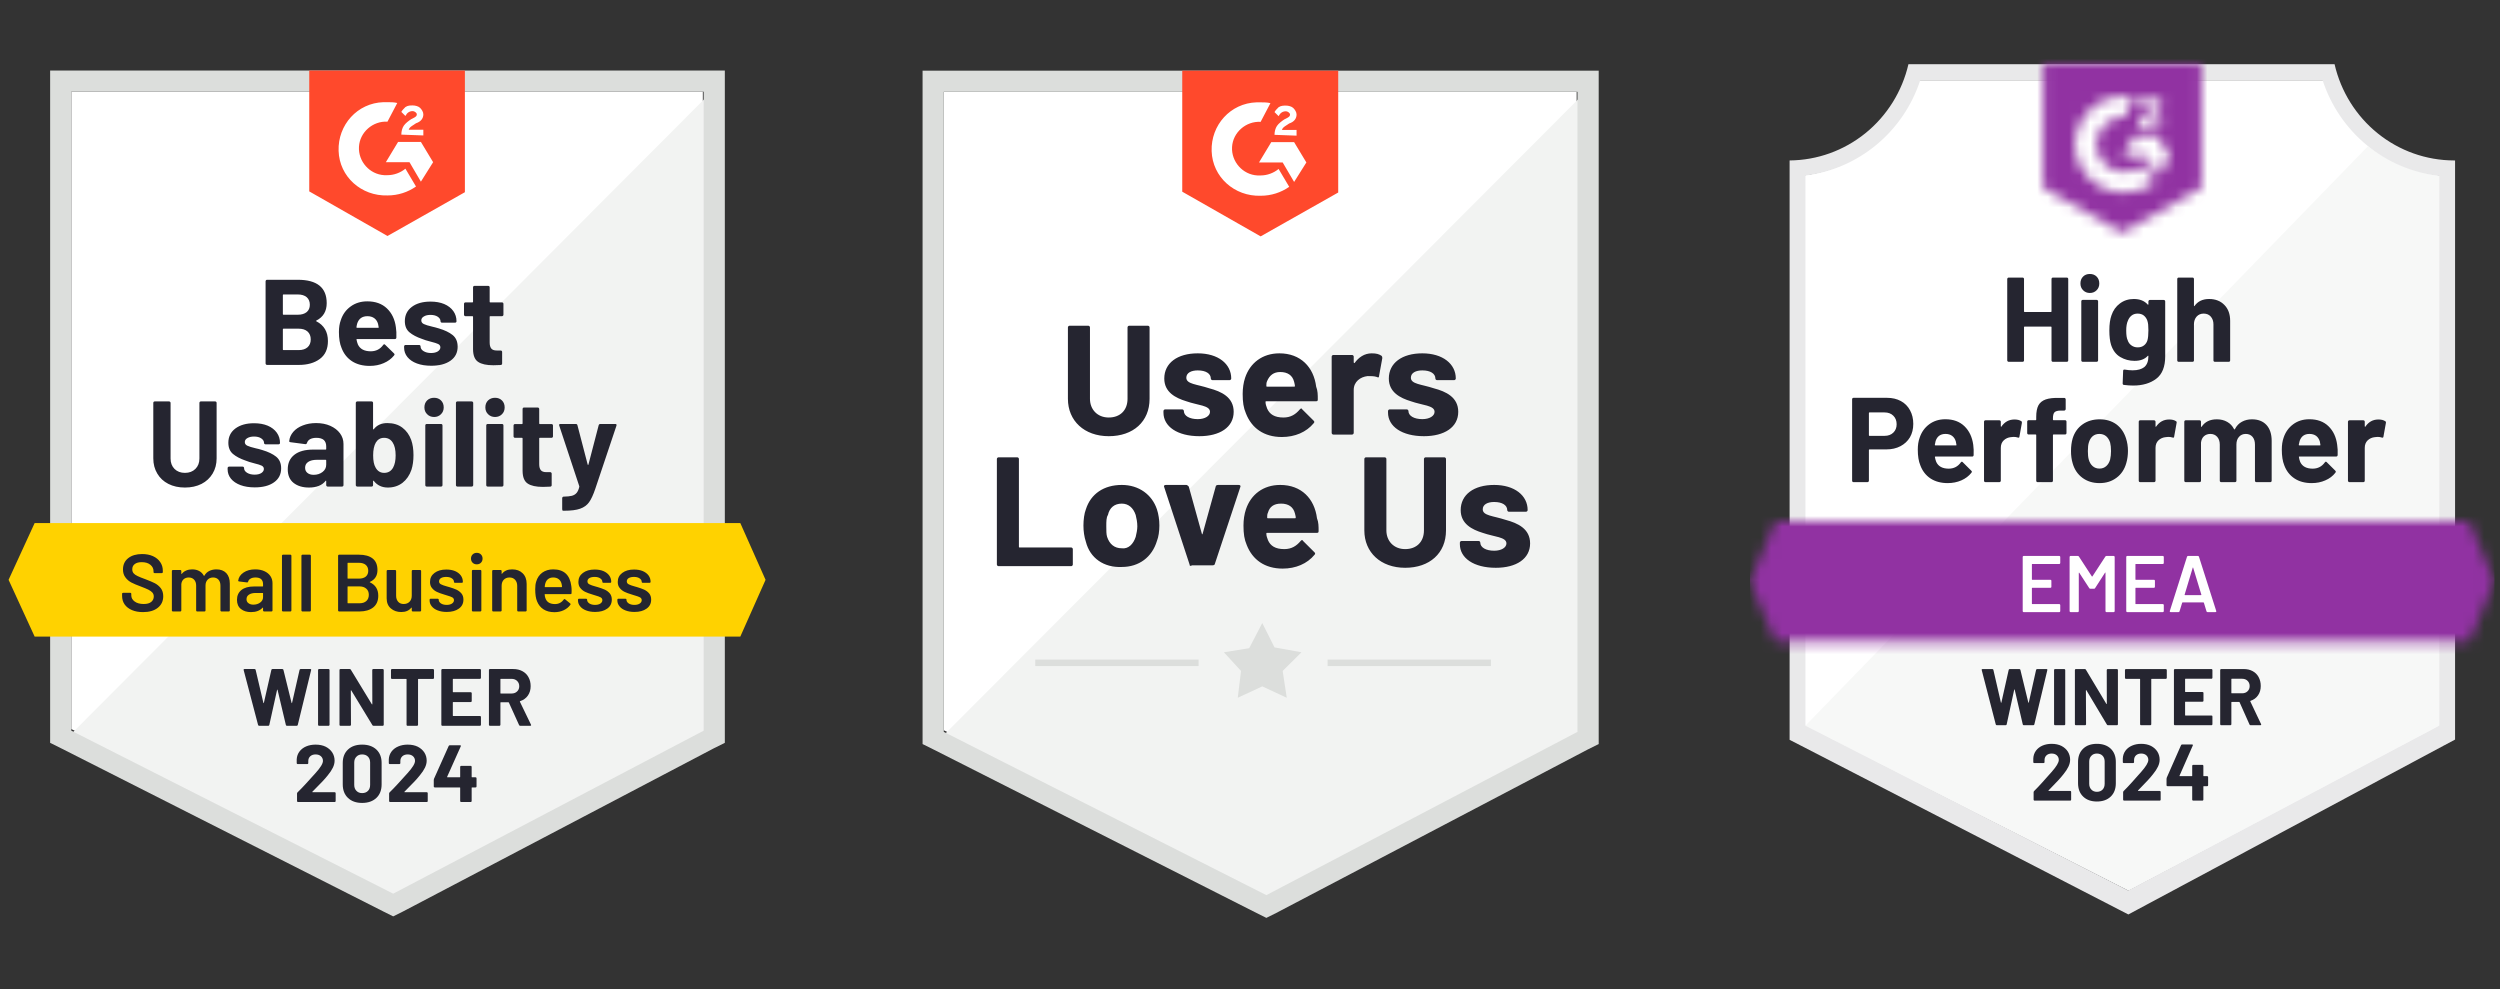 <svg xmlns="http://www.w3.org/2000/svg" width="235" height="93" viewBox="0 0 235 93" fill="none"><rect x="0" y="0" width="235" height="93" fill="#333333" stroke="none"/><g clip-path="url(#clip0_451_11016)"><path d="M6.704 68.53L36.959 83.852L66.066 68.53V8.614H6.704V68.53Z" fill="white"></path><path d="M66.678 8.842L6.091 69.597L37.495 85.072L66.678 70.207V8.842Z" fill="#F2F3F2"></path><path d="M4.713 28.586V69.827L5.785 70.36L36.041 85.682L36.96 86.14L37.879 85.682L67.062 70.36L68.134 69.827V6.632H4.713V28.586ZM6.704 68.683V8.614H66.143V68.683L36.96 84.005L6.704 68.683Z" fill="#DCDEDC"></path><path d="M36.423 9.605C36.73 9.605 37.036 9.605 37.343 9.681L36.423 11.435C35.045 11.359 33.819 12.426 33.743 13.798C33.666 15.17 34.738 16.39 36.117 16.466H36.423C37.036 16.466 37.649 16.237 38.109 15.856L39.104 17.533C38.338 18.067 37.419 18.372 36.423 18.372C33.972 18.448 31.904 16.618 31.828 14.179C31.751 11.74 33.59 9.682 36.041 9.605H36.423ZM39.564 13.341L40.713 15.246L39.564 17.076L38.492 15.246H36.27L37.419 13.341H39.564ZM37.726 12.655C37.726 12.35 37.802 12.045 37.955 11.816C38.109 11.587 38.415 11.359 38.645 11.206L38.798 11.13C39.104 10.977 39.181 10.901 39.181 10.749C39.181 10.596 38.951 10.444 38.798 10.444C38.492 10.444 38.262 10.596 38.109 10.901L37.726 10.52C37.802 10.368 37.955 10.215 38.109 10.063C38.338 9.91 38.568 9.91 38.798 9.91C39.028 9.91 39.334 9.986 39.487 10.139C39.641 10.291 39.794 10.52 39.794 10.749C39.794 11.13 39.564 11.435 39.104 11.587L38.875 11.74C38.645 11.892 38.492 11.968 38.415 12.197H39.794V12.731L37.726 12.655ZM36.423 22.183L43.7 18.067V6.632H29.07V17.991L36.423 22.183Z" fill="#FF492C"></path><path d="M69.589 49.168H3.257L0.806 54.504L3.257 59.84H69.589L71.963 54.504L69.589 49.168Z" fill="#FFD200"></path><path d="M17.382 45.829C16.795 45.829 16.276 45.715 15.827 45.486C15.378 45.258 15.031 44.935 14.786 44.518C14.535 44.101 14.41 43.624 14.41 43.085V37.871C14.41 37.835 14.423 37.802 14.448 37.772C14.474 37.746 14.507 37.734 14.548 37.734H15.889C15.929 37.734 15.963 37.746 15.988 37.772C16.019 37.802 16.034 37.835 16.034 37.871V43.1C16.034 43.502 16.157 43.827 16.402 44.076C16.652 44.325 16.979 44.45 17.382 44.45C17.791 44.45 18.12 44.325 18.37 44.076C18.62 43.827 18.745 43.502 18.745 43.1V37.871C18.745 37.835 18.758 37.802 18.784 37.772C18.809 37.746 18.84 37.734 18.876 37.734H20.224C20.259 37.734 20.293 37.746 20.323 37.772C20.349 37.802 20.362 37.835 20.362 37.871V43.085C20.362 43.624 20.236 44.101 19.986 44.518C19.736 44.935 19.389 45.258 18.945 45.486C18.495 45.715 17.974 45.829 17.382 45.829ZM23.946 45.814C23.436 45.814 22.989 45.743 22.606 45.601C22.223 45.458 21.924 45.258 21.71 44.998C21.5 44.739 21.396 44.444 21.396 44.114V44C21.396 43.964 21.409 43.931 21.434 43.901C21.465 43.875 21.498 43.863 21.534 43.863H22.805C22.846 43.863 22.879 43.875 22.905 43.901C22.93 43.931 22.943 43.964 22.943 44V44.007C22.943 44.18 23.037 44.325 23.226 44.442C23.415 44.559 23.653 44.617 23.939 44.617C24.199 44.617 24.409 44.566 24.567 44.465C24.725 44.358 24.804 44.231 24.804 44.084C24.804 43.946 24.735 43.842 24.597 43.771C24.465 43.705 24.24 43.634 23.923 43.558C23.561 43.466 23.277 43.377 23.073 43.291C22.583 43.123 22.192 42.917 21.901 42.673C21.61 42.429 21.465 42.079 21.465 41.621C21.465 41.057 21.684 40.61 22.123 40.28C22.568 39.95 23.152 39.784 23.877 39.784C24.368 39.784 24.797 39.861 25.164 40.013C25.532 40.17 25.818 40.392 26.022 40.676C26.221 40.956 26.321 41.276 26.321 41.637C26.321 41.672 26.308 41.703 26.282 41.728C26.257 41.754 26.224 41.766 26.183 41.766H24.957C24.922 41.766 24.889 41.754 24.858 41.728C24.832 41.703 24.82 41.672 24.82 41.637C24.82 41.469 24.733 41.327 24.559 41.21C24.391 41.093 24.163 41.035 23.877 41.035C23.627 41.035 23.42 41.083 23.257 41.179C23.094 41.271 23.012 41.395 23.012 41.553C23.012 41.705 23.091 41.82 23.249 41.896C23.408 41.972 23.671 42.053 24.038 42.14C24.12 42.16 24.217 42.183 24.329 42.208C24.436 42.234 24.549 42.267 24.666 42.307C25.213 42.47 25.642 42.676 25.953 42.925C26.27 43.179 26.428 43.545 26.428 44.023C26.428 44.587 26.203 45.026 25.754 45.341C25.31 45.657 24.707 45.814 23.946 45.814ZM29.714 39.769C30.214 39.769 30.659 39.855 31.047 40.028C31.435 40.201 31.739 40.435 31.958 40.73C32.178 41.029 32.288 41.362 32.288 41.728V45.601C32.288 45.641 32.275 45.674 32.249 45.7C32.219 45.725 32.185 45.738 32.15 45.738H30.802C30.766 45.738 30.735 45.725 30.71 45.7C30.679 45.674 30.664 45.641 30.664 45.601V45.227C30.664 45.202 30.659 45.186 30.648 45.181C30.628 45.171 30.613 45.179 30.602 45.204C30.276 45.621 29.757 45.829 29.048 45.829C28.45 45.829 27.968 45.684 27.6 45.395C27.232 45.105 27.049 44.678 27.049 44.114C27.049 43.53 27.255 43.075 27.669 42.75C28.082 42.424 28.672 42.262 29.438 42.262H30.61C30.646 42.262 30.664 42.244 30.664 42.208V41.957C30.664 41.703 30.59 41.505 30.442 41.362C30.283 41.225 30.051 41.156 29.745 41.156C29.51 41.156 29.313 41.197 29.155 41.278C29.002 41.365 28.902 41.484 28.856 41.637C28.831 41.718 28.779 41.756 28.703 41.751L27.309 41.568C27.217 41.553 27.176 41.517 27.186 41.461C27.217 41.141 27.345 40.852 27.569 40.592C27.794 40.333 28.093 40.132 28.465 39.99C28.838 39.843 29.254 39.769 29.714 39.769ZM29.484 44.633C29.811 44.633 30.089 44.544 30.319 44.366C30.549 44.188 30.664 43.962 30.664 43.687V43.276C30.664 43.24 30.646 43.222 30.61 43.222H29.783C29.436 43.222 29.165 43.288 28.971 43.42C28.777 43.547 28.68 43.73 28.68 43.969C28.68 44.173 28.751 44.333 28.894 44.45C29.043 44.572 29.239 44.633 29.484 44.633ZM38.653 41.355C38.796 41.756 38.867 42.231 38.867 42.78C38.867 43.304 38.803 43.764 38.676 44.16C38.497 44.678 38.216 45.087 37.833 45.387C37.445 45.682 36.988 45.829 36.462 45.829C35.9 45.829 35.459 45.621 35.137 45.204C35.122 45.189 35.106 45.181 35.091 45.181C35.076 45.186 35.068 45.202 35.068 45.227V45.601C35.068 45.641 35.055 45.674 35.03 45.7C34.999 45.725 34.966 45.738 34.93 45.738H33.582C33.546 45.738 33.516 45.725 33.49 45.7C33.459 45.674 33.444 45.641 33.444 45.601V37.871C33.444 37.835 33.459 37.802 33.49 37.772C33.516 37.746 33.546 37.734 33.582 37.734H34.93C34.966 37.734 34.999 37.746 35.03 37.772C35.055 37.802 35.068 37.835 35.068 37.871V40.318C35.068 40.343 35.076 40.359 35.091 40.364C35.106 40.369 35.122 40.361 35.137 40.341C35.433 39.96 35.857 39.769 36.408 39.769C36.97 39.769 37.44 39.911 37.818 40.196C38.196 40.48 38.474 40.867 38.653 41.355ZM36.952 43.954C37.111 43.664 37.19 43.283 37.19 42.811C37.19 42.282 37.098 41.878 36.914 41.599C36.73 41.304 36.459 41.156 36.102 41.156C35.765 41.156 35.507 41.304 35.328 41.599C35.16 41.888 35.076 42.29 35.076 42.803C35.076 43.311 35.152 43.695 35.306 43.954C35.489 44.284 35.757 44.45 36.11 44.45C36.488 44.45 36.769 44.284 36.952 43.954ZM40.805 39.197C40.539 39.197 40.322 39.111 40.154 38.938C39.98 38.77 39.894 38.557 39.894 38.298C39.894 38.029 39.978 37.81 40.146 37.642C40.315 37.475 40.534 37.391 40.805 37.391C41.071 37.391 41.288 37.475 41.456 37.642C41.625 37.81 41.709 38.029 41.709 38.298C41.709 38.557 41.622 38.77 41.449 38.938C41.275 39.111 41.06 39.197 40.805 39.197ZM40.116 45.738C40.075 45.738 40.042 45.725 40.016 45.7C39.991 45.674 39.978 45.641 39.978 45.601V39.99C39.978 39.95 39.991 39.916 40.016 39.891C40.042 39.866 40.075 39.853 40.116 39.853H41.456C41.497 39.853 41.53 39.866 41.556 39.891C41.581 39.916 41.594 39.95 41.594 39.99V45.601C41.594 45.641 41.581 45.674 41.556 45.7C41.53 45.725 41.497 45.738 41.456 45.738H40.116ZM42.996 45.738C42.96 45.738 42.927 45.725 42.896 45.7C42.871 45.674 42.858 45.641 42.858 45.601V37.871C42.858 37.835 42.871 37.802 42.896 37.772C42.927 37.746 42.96 37.734 42.996 37.734H44.344C44.38 37.734 44.41 37.746 44.436 37.772C44.466 37.802 44.482 37.835 44.482 37.871V45.601C44.482 45.641 44.466 45.674 44.436 45.7C44.41 45.725 44.38 45.738 44.344 45.738H42.996ZM46.534 39.197C46.274 39.197 46.057 39.111 45.883 38.938C45.71 38.77 45.623 38.557 45.623 38.298C45.623 38.029 45.707 37.81 45.876 37.642C46.049 37.475 46.269 37.391 46.534 37.391C46.8 37.391 47.017 37.475 47.185 37.642C47.354 37.81 47.438 38.029 47.438 38.298C47.438 38.557 47.354 38.77 47.185 38.938C47.012 39.111 46.795 39.197 46.534 39.197ZM45.845 45.738C45.804 45.738 45.771 45.725 45.745 45.7C45.72 45.674 45.707 45.641 45.707 45.601V39.99C45.707 39.95 45.72 39.916 45.745 39.891C45.771 39.866 45.804 39.853 45.845 39.853H47.185C47.226 39.853 47.26 39.866 47.285 39.891C47.311 39.916 47.323 39.95 47.323 39.99V45.601C47.323 45.641 47.311 45.674 47.285 45.7C47.26 45.725 47.226 45.738 47.185 45.738H45.845ZM51.98 41.019C51.98 41.055 51.968 41.085 51.942 41.111C51.916 41.141 51.883 41.156 51.843 41.156H50.739C50.704 41.156 50.686 41.174 50.686 41.21V43.634C50.686 43.883 50.737 44.071 50.839 44.198C50.941 44.32 51.107 44.381 51.337 44.381H51.72C51.756 44.381 51.786 44.394 51.812 44.419C51.843 44.444 51.858 44.477 51.858 44.518V45.601C51.858 45.687 51.812 45.735 51.72 45.745C51.393 45.761 51.163 45.768 51.031 45.768C50.392 45.768 49.917 45.664 49.606 45.456C49.289 45.247 49.129 44.854 49.123 44.274V41.21C49.123 41.174 49.103 41.156 49.062 41.156H48.411C48.37 41.156 48.337 41.141 48.311 41.111C48.286 41.085 48.273 41.055 48.273 41.019V39.998C48.273 39.962 48.286 39.929 48.311 39.899C48.337 39.873 48.37 39.861 48.411 39.861H49.062C49.103 39.861 49.123 39.84 49.123 39.8V38.443C49.123 38.407 49.136 38.374 49.162 38.344C49.187 38.318 49.22 38.306 49.261 38.306H50.548C50.584 38.306 50.614 38.318 50.64 38.344C50.671 38.374 50.686 38.407 50.686 38.443V39.8C50.686 39.84 50.704 39.861 50.739 39.861H51.843C51.883 39.861 51.916 39.873 51.942 39.899C51.968 39.929 51.98 39.962 51.98 39.998V41.019ZM52.922 48.01C52.902 48.01 52.884 47.997 52.869 47.971C52.854 47.946 52.846 47.913 52.846 47.872V46.828C52.846 46.787 52.859 46.754 52.884 46.729C52.91 46.698 52.943 46.683 52.984 46.683C53.306 46.678 53.558 46.653 53.742 46.607C53.931 46.561 54.082 46.472 54.194 46.34C54.306 46.213 54.393 46.022 54.454 45.768C54.459 45.753 54.459 45.733 54.454 45.707L52.57 40.013C52.56 39.998 52.555 39.977 52.555 39.952C52.555 39.886 52.598 39.853 52.685 39.853H54.117C54.204 39.853 54.258 39.891 54.278 39.967L55.243 43.672C55.254 43.692 55.266 43.703 55.282 43.703C55.297 43.703 55.307 43.692 55.312 43.672L56.277 39.967C56.303 39.891 56.356 39.853 56.438 39.853H57.84C57.886 39.853 57.919 39.866 57.94 39.891C57.96 39.916 57.962 39.957 57.947 40.013L55.956 45.951C55.767 46.51 55.573 46.93 55.374 47.209C55.174 47.489 54.894 47.692 54.531 47.819C54.174 47.946 53.666 48.01 53.007 48.01H52.922ZM29.737 30.134C29.691 30.154 29.691 30.177 29.737 30.202C30.462 30.573 30.825 31.193 30.825 32.062C30.825 32.804 30.572 33.363 30.066 33.739C29.561 34.115 28.899 34.303 28.082 34.303H25.103C25.067 34.303 25.037 34.291 25.011 34.265C24.98 34.24 24.965 34.207 24.965 34.166V26.436C24.965 26.401 24.98 26.368 25.011 26.337C25.037 26.312 25.067 26.299 25.103 26.299H27.991C29.803 26.299 30.71 27.031 30.71 28.495C30.71 29.257 30.386 29.803 29.737 30.134ZM26.642 27.679C26.607 27.679 26.589 27.699 26.589 27.74V29.524C26.589 29.564 26.607 29.585 26.642 29.585H27.991C28.348 29.585 28.629 29.501 28.833 29.333C29.027 29.166 29.124 28.937 29.124 28.647C29.124 28.347 29.027 28.111 28.833 27.938C28.629 27.765 28.348 27.679 27.991 27.679H26.642ZM28.082 32.908C28.435 32.908 28.711 32.819 28.91 32.642C29.109 32.464 29.209 32.217 29.209 31.902C29.209 31.592 29.109 31.346 28.91 31.163C28.711 30.985 28.43 30.896 28.067 30.896H26.642C26.607 30.896 26.589 30.916 26.589 30.957V32.847C26.589 32.888 26.607 32.908 26.642 32.908H28.082ZM37.213 30.759C37.259 31.048 37.274 31.371 37.259 31.727C37.254 31.823 37.205 31.872 37.113 31.872H33.559C33.513 31.872 33.498 31.89 33.513 31.925C33.539 32.078 33.582 32.23 33.643 32.382C33.843 32.809 34.248 33.023 34.861 33.023C35.351 33.018 35.737 32.819 36.018 32.428C36.048 32.382 36.084 32.36 36.125 32.36C36.145 32.36 36.171 32.375 36.202 32.405L37.029 33.213C37.07 33.254 37.09 33.29 37.09 33.32C37.09 33.335 37.075 33.366 37.044 33.411C36.789 33.727 36.462 33.968 36.064 34.136C35.671 34.309 35.234 34.395 34.754 34.395C34.095 34.395 33.539 34.248 33.084 33.953C32.63 33.653 32.303 33.236 32.104 32.703C31.94 32.321 31.859 31.823 31.859 31.209C31.859 30.787 31.917 30.416 32.035 30.096C32.209 29.557 32.517 29.127 32.962 28.807C33.401 28.487 33.922 28.327 34.524 28.327C35.29 28.327 35.906 28.548 36.37 28.99C36.835 29.432 37.116 30.022 37.213 30.759ZM34.539 29.722C34.054 29.722 33.735 29.946 33.582 30.393C33.551 30.494 33.526 30.616 33.505 30.759C33.505 30.794 33.523 30.812 33.559 30.812H35.551C35.596 30.812 35.612 30.794 35.596 30.759C35.556 30.54 35.535 30.433 35.535 30.439C35.469 30.21 35.349 30.032 35.175 29.905C35.002 29.783 34.79 29.722 34.539 29.722ZM40.537 34.38C40.021 34.38 39.572 34.309 39.189 34.166C38.806 34.024 38.51 33.823 38.3 33.564C38.091 33.305 37.986 33.01 37.986 32.68V32.565C37.986 32.53 37.999 32.497 38.025 32.466C38.05 32.441 38.083 32.428 38.124 32.428H39.396C39.437 32.428 39.47 32.441 39.495 32.466C39.521 32.497 39.534 32.53 39.534 32.565V32.573C39.534 32.746 39.628 32.891 39.817 33.008C40.006 33.124 40.241 33.183 40.522 33.183C40.782 33.183 40.994 33.132 41.157 33.03C41.316 32.924 41.395 32.797 41.395 32.649C41.395 32.512 41.326 32.408 41.188 32.337C41.05 32.271 40.825 32.2 40.514 32.123C40.151 32.032 39.868 31.943 39.664 31.856C39.174 31.689 38.783 31.483 38.492 31.239C38.201 30.995 38.055 30.644 38.055 30.187C38.055 29.623 38.275 29.176 38.714 28.845C39.153 28.515 39.738 28.35 40.468 28.35C40.958 28.35 41.387 28.426 41.755 28.579C42.123 28.736 42.408 28.957 42.613 29.242C42.812 29.521 42.911 29.841 42.911 30.202C42.911 30.238 42.899 30.268 42.873 30.294C42.848 30.319 42.814 30.332 42.774 30.332H41.548C41.507 30.332 41.474 30.319 41.449 30.294C41.423 30.268 41.41 30.238 41.41 30.202C41.41 30.035 41.323 29.892 41.15 29.775C40.976 29.659 40.749 29.6 40.468 29.6C40.213 29.6 40.006 29.648 39.848 29.745C39.684 29.836 39.602 29.961 39.602 30.118C39.602 30.271 39.682 30.385 39.84 30.461C39.998 30.538 40.261 30.619 40.629 30.705C40.711 30.726 40.805 30.749 40.912 30.774C41.02 30.799 41.134 30.832 41.257 30.873C41.803 31.036 42.232 31.241 42.544 31.491C42.86 31.745 43.019 32.111 43.019 32.588C43.019 33.152 42.794 33.592 42.345 33.907C41.895 34.222 41.293 34.38 40.537 34.38ZM47.323 29.585C47.323 29.62 47.311 29.651 47.285 29.676C47.26 29.707 47.226 29.722 47.185 29.722H46.083C46.047 29.722 46.029 29.74 46.029 29.775V32.2C46.029 32.449 46.08 32.636 46.182 32.764C46.284 32.886 46.453 32.947 46.688 32.947H47.063C47.099 32.947 47.132 32.959 47.163 32.985C47.188 33.01 47.201 33.043 47.201 33.084V34.166C47.201 34.253 47.155 34.301 47.063 34.311C46.741 34.326 46.511 34.334 46.374 34.334C45.735 34.334 45.26 34.23 44.949 34.021C44.632 33.813 44.471 33.419 44.466 32.84V29.775C44.466 29.74 44.446 29.722 44.405 29.722H43.754C43.713 29.722 43.68 29.707 43.654 29.676C43.629 29.651 43.616 29.62 43.616 29.585V28.563C43.616 28.528 43.629 28.495 43.654 28.464C43.68 28.439 43.713 28.426 43.754 28.426H44.405C44.446 28.426 44.466 28.406 44.466 28.365V27.008C44.466 26.973 44.479 26.94 44.505 26.909C44.53 26.884 44.563 26.871 44.604 26.871H45.891C45.927 26.871 45.96 26.884 45.991 26.909C46.016 26.94 46.029 26.973 46.029 27.008V28.365C46.029 28.406 46.047 28.426 46.083 28.426H47.185C47.226 28.426 47.26 28.439 47.285 28.464C47.311 28.495 47.323 28.528 47.323 28.563V29.585Z" fill="#252530"></path><path d="M13.444 57.538C13.046 57.538 12.699 57.475 12.402 57.348C12.106 57.221 11.876 57.043 11.713 56.814C11.555 56.585 11.476 56.316 11.476 56.006V55.815C11.476 55.79 11.486 55.767 11.506 55.747C11.521 55.732 11.542 55.724 11.568 55.724H12.249C12.275 55.724 12.298 55.732 12.318 55.747C12.334 55.767 12.341 55.79 12.341 55.815V55.96C12.341 56.194 12.446 56.387 12.655 56.54C12.864 56.697 13.15 56.776 13.513 56.776C13.825 56.776 14.059 56.71 14.218 56.578C14.376 56.446 14.455 56.275 14.455 56.067C14.455 55.925 14.412 55.803 14.325 55.701C14.238 55.605 14.116 55.516 13.957 55.434C13.794 55.353 13.551 55.251 13.23 55.129C12.867 54.997 12.573 54.873 12.349 54.756C12.124 54.639 11.938 54.479 11.79 54.276C11.636 54.077 11.56 53.828 11.56 53.529C11.56 53.081 11.723 52.728 12.05 52.469C12.377 52.21 12.813 52.08 13.36 52.08C13.743 52.08 14.082 52.146 14.379 52.278C14.67 52.41 14.897 52.596 15.06 52.835C15.224 53.069 15.305 53.34 15.305 53.651V53.78C15.305 53.806 15.295 53.828 15.275 53.849C15.259 53.864 15.239 53.872 15.213 53.872H14.524C14.499 53.872 14.478 53.864 14.463 53.849C14.442 53.828 14.432 53.806 14.432 53.78V53.696C14.432 53.457 14.335 53.257 14.141 53.094C13.942 52.926 13.669 52.843 13.322 52.843C13.041 52.843 12.824 52.901 12.671 53.018C12.512 53.135 12.433 53.3 12.433 53.513C12.433 53.666 12.474 53.79 12.556 53.887C12.637 53.983 12.76 54.07 12.923 54.146C13.087 54.227 13.339 54.329 13.681 54.451C14.044 54.588 14.335 54.713 14.555 54.824C14.769 54.936 14.956 55.091 15.114 55.289C15.267 55.493 15.344 55.744 15.344 56.044C15.344 56.502 15.173 56.865 14.831 57.134C14.493 57.404 14.031 57.538 13.444 57.538ZM20.345 53.521C20.739 53.521 21.047 53.638 21.272 53.872C21.492 54.11 21.602 54.441 21.602 54.862V57.386C21.602 57.411 21.594 57.431 21.579 57.447C21.558 57.467 21.535 57.477 21.51 57.477H20.813C20.787 57.477 20.767 57.467 20.751 57.447C20.731 57.431 20.721 57.411 20.721 57.386V55.045C20.721 54.812 20.659 54.626 20.537 54.489C20.409 54.352 20.241 54.283 20.031 54.283C19.822 54.283 19.651 54.352 19.518 54.489C19.385 54.626 19.319 54.809 19.319 55.038V57.386C19.319 57.411 19.311 57.431 19.296 57.447C19.276 57.467 19.253 57.477 19.227 57.477H18.53C18.505 57.477 18.482 57.467 18.461 57.447C18.446 57.431 18.438 57.411 18.438 57.386V55.045C18.438 54.812 18.374 54.626 18.247 54.489C18.119 54.352 17.951 54.283 17.741 54.283C17.547 54.283 17.386 54.339 17.259 54.451C17.136 54.563 17.064 54.715 17.044 54.908V57.386C17.044 57.411 17.036 57.431 17.021 57.447C17.001 57.467 16.978 57.477 16.952 57.477H16.247C16.222 57.477 16.201 57.467 16.186 57.447C16.166 57.431 16.156 57.411 16.156 57.386V53.673C16.156 53.648 16.166 53.625 16.186 53.605C16.201 53.59 16.222 53.582 16.247 53.582H16.952C16.978 53.582 17.001 53.59 17.021 53.605C17.036 53.625 17.044 53.648 17.044 53.673V53.925C17.044 53.94 17.049 53.95 17.059 53.955C17.07 53.961 17.08 53.955 17.09 53.94C17.202 53.798 17.34 53.694 17.504 53.628C17.672 53.556 17.859 53.521 18.063 53.521C18.313 53.521 18.533 53.572 18.721 53.673C18.91 53.775 19.056 53.922 19.158 54.115C19.174 54.136 19.191 54.136 19.212 54.115C19.324 53.912 19.48 53.762 19.679 53.666C19.878 53.569 20.1 53.521 20.345 53.521ZM23.999 53.521C24.321 53.521 24.604 53.577 24.849 53.689C25.094 53.8 25.283 53.953 25.416 54.146C25.549 54.344 25.615 54.568 25.615 54.817V57.386C25.615 57.411 25.608 57.431 25.592 57.447C25.572 57.467 25.549 57.477 25.523 57.477H24.819C24.793 57.477 24.773 57.467 24.757 57.447C24.737 57.431 24.727 57.411 24.727 57.386V57.142C24.727 57.127 24.721 57.116 24.711 57.111C24.701 57.111 24.691 57.116 24.681 57.127C24.43 57.401 24.068 57.538 23.593 57.538C23.21 57.538 22.896 57.442 22.651 57.248C22.401 57.055 22.276 56.768 22.276 56.387C22.276 55.991 22.416 55.681 22.697 55.457C22.973 55.239 23.363 55.129 23.869 55.129H24.688C24.714 55.129 24.727 55.117 24.727 55.091V54.908C24.727 54.71 24.668 54.555 24.55 54.443C24.433 54.337 24.257 54.283 24.022 54.283C23.828 54.283 23.672 54.319 23.555 54.39C23.432 54.456 23.356 54.55 23.325 54.672C23.31 54.733 23.274 54.758 23.218 54.748L22.475 54.657C22.449 54.652 22.429 54.644 22.413 54.634C22.393 54.619 22.385 54.601 22.39 54.581C22.431 54.27 22.6 54.016 22.896 53.818C23.187 53.62 23.555 53.521 23.999 53.521ZM23.815 56.837C24.065 56.837 24.28 56.771 24.459 56.639C24.637 56.507 24.727 56.339 24.727 56.136V55.777C24.727 55.752 24.714 55.739 24.688 55.739H24.045C23.774 55.739 23.562 55.79 23.409 55.892C23.251 55.993 23.172 56.138 23.172 56.326C23.172 56.489 23.233 56.613 23.356 56.7C23.473 56.791 23.626 56.837 23.815 56.837ZM26.596 57.477C26.57 57.477 26.55 57.467 26.534 57.447C26.514 57.431 26.504 57.411 26.504 57.386V52.233C26.504 52.207 26.514 52.187 26.534 52.172C26.55 52.151 26.57 52.141 26.596 52.141H27.3C27.326 52.141 27.349 52.151 27.369 52.172C27.384 52.187 27.392 52.207 27.392 52.233V57.386C27.392 57.411 27.384 57.431 27.369 57.447C27.349 57.467 27.326 57.477 27.3 57.477H26.596ZM28.426 57.477C28.401 57.477 28.38 57.467 28.365 57.447C28.345 57.431 28.334 57.411 28.334 57.386V52.233C28.334 52.207 28.345 52.187 28.365 52.172C28.38 52.151 28.401 52.141 28.426 52.141H29.131C29.156 52.141 29.179 52.151 29.2 52.172C29.215 52.187 29.223 52.207 29.223 52.233V57.386C29.223 57.411 29.215 57.431 29.2 57.447C29.179 57.467 29.156 57.477 29.131 57.477H28.426ZM34.776 54.695C34.745 54.71 34.745 54.725 34.776 54.741C35.297 54.984 35.557 55.404 35.557 55.998C35.557 56.481 35.396 56.85 35.075 57.104C34.748 57.353 34.324 57.477 33.803 57.477H31.873C31.848 57.477 31.827 57.467 31.812 57.447C31.791 57.431 31.781 57.411 31.781 57.386V52.233C31.781 52.207 31.791 52.187 31.812 52.172C31.827 52.151 31.848 52.141 31.873 52.141H33.742C34.299 52.141 34.727 52.261 35.029 52.499C35.33 52.738 35.481 53.099 35.481 53.582C35.481 54.115 35.246 54.486 34.776 54.695ZM32.708 52.903C32.682 52.903 32.67 52.916 32.67 52.942V54.352C32.67 54.377 32.682 54.39 32.708 54.39H33.742C34.013 54.39 34.227 54.326 34.385 54.199C34.539 54.067 34.615 53.887 34.615 53.658C34.615 53.424 34.539 53.239 34.385 53.102C34.227 52.969 34.013 52.903 33.742 52.903H32.708ZM33.803 56.707C34.069 56.707 34.281 56.636 34.439 56.494C34.592 56.352 34.669 56.158 34.669 55.914C34.669 55.666 34.59 55.472 34.431 55.335C34.273 55.193 34.059 55.122 33.788 55.122H32.708C32.682 55.122 32.67 55.134 32.67 55.16V56.669C32.67 56.695 32.682 56.707 32.708 56.707H33.803ZM38.705 53.673C38.705 53.648 38.713 53.625 38.728 53.605C38.749 53.59 38.772 53.582 38.797 53.582H39.494C39.52 53.582 39.543 53.59 39.563 53.605C39.579 53.625 39.586 53.648 39.586 53.673V57.386C39.586 57.411 39.579 57.431 39.563 57.447C39.543 57.467 39.52 57.477 39.494 57.477H38.797C38.772 57.477 38.749 57.467 38.728 57.447C38.713 57.431 38.705 57.411 38.705 57.386V57.142C38.705 57.127 38.7 57.116 38.69 57.111C38.68 57.106 38.67 57.111 38.659 57.127C38.45 57.396 38.136 57.531 37.717 57.531C37.329 57.531 37.005 57.419 36.745 57.195C36.479 56.972 36.346 56.654 36.346 56.242V53.673C36.346 53.648 36.354 53.625 36.369 53.605C36.39 53.59 36.413 53.582 36.438 53.582H37.143C37.168 53.582 37.191 53.59 37.212 53.605C37.227 53.625 37.235 53.648 37.235 53.673V55.991C37.235 56.23 37.299 56.42 37.426 56.562C37.549 56.705 37.722 56.776 37.947 56.776C38.177 56.776 38.361 56.705 38.499 56.562C38.636 56.42 38.705 56.23 38.705 55.991V53.673ZM41.991 57.523C41.67 57.523 41.386 57.475 41.141 57.378C40.901 57.287 40.715 57.157 40.582 56.989C40.449 56.827 40.383 56.644 40.383 56.441V56.372C40.383 56.346 40.391 56.324 40.406 56.303C40.426 56.288 40.449 56.28 40.475 56.28H41.149C41.174 56.28 41.195 56.288 41.21 56.303C41.23 56.324 41.241 56.346 41.241 56.372V56.387C41.241 56.514 41.31 56.626 41.447 56.722C41.59 56.814 41.769 56.86 41.984 56.86C42.188 56.86 42.354 56.819 42.481 56.738C42.609 56.651 42.673 56.545 42.673 56.418C42.673 56.301 42.619 56.212 42.512 56.151C42.41 56.095 42.242 56.034 42.007 55.968L41.716 55.876C41.455 55.8 41.236 55.719 41.057 55.633C40.878 55.546 40.727 55.427 40.605 55.274C40.482 55.127 40.421 54.936 40.421 54.703C40.421 54.347 40.562 54.065 40.842 53.856C41.123 53.643 41.493 53.536 41.953 53.536C42.264 53.536 42.538 53.584 42.773 53.681C43.008 53.783 43.189 53.92 43.316 54.093C43.444 54.27 43.508 54.471 43.508 54.695C43.508 54.72 43.498 54.743 43.477 54.763C43.462 54.779 43.441 54.786 43.416 54.786H42.765C42.739 54.786 42.716 54.779 42.696 54.763C42.681 54.743 42.673 54.72 42.673 54.695C42.673 54.563 42.607 54.453 42.474 54.367C42.346 54.276 42.17 54.23 41.945 54.23C41.746 54.23 41.583 54.265 41.455 54.337C41.333 54.413 41.271 54.517 41.271 54.649C41.271 54.771 41.33 54.862 41.447 54.923C41.57 54.99 41.772 55.061 42.053 55.137L42.221 55.183C42.492 55.264 42.719 55.345 42.903 55.427C43.087 55.513 43.242 55.63 43.37 55.777C43.498 55.93 43.562 56.125 43.562 56.364C43.562 56.725 43.419 57.007 43.133 57.21C42.847 57.419 42.466 57.523 41.991 57.523ZM44.818 53.048C44.659 53.048 44.529 52.998 44.427 52.896C44.325 52.794 44.274 52.665 44.274 52.507C44.274 52.349 44.325 52.22 44.427 52.118C44.529 52.017 44.659 51.966 44.818 51.966C44.976 51.966 45.106 52.017 45.208 52.118C45.31 52.22 45.361 52.349 45.361 52.507C45.361 52.665 45.31 52.794 45.208 52.896C45.106 52.998 44.976 53.048 44.818 53.048ZM44.45 57.477C44.425 57.477 44.401 57.467 44.381 57.447C44.366 57.431 44.358 57.411 44.358 57.386V53.666C44.358 53.64 44.366 53.62 44.381 53.605C44.401 53.584 44.425 53.574 44.45 53.574H45.155C45.18 53.574 45.201 53.584 45.216 53.605C45.236 53.62 45.247 53.64 45.247 53.666V57.386C45.247 57.411 45.236 57.431 45.216 57.447C45.201 57.467 45.18 57.477 45.155 57.477H44.45ZM48.142 53.521C48.556 53.521 48.885 53.643 49.13 53.887C49.38 54.131 49.505 54.464 49.505 54.885V57.386C49.505 57.411 49.495 57.431 49.475 57.447C49.459 57.467 49.439 57.477 49.413 57.477H48.709C48.683 57.477 48.66 57.467 48.64 57.447C48.624 57.431 48.617 57.411 48.617 57.386V55.068C48.617 54.835 48.55 54.644 48.418 54.497C48.285 54.354 48.109 54.283 47.889 54.283C47.67 54.283 47.491 54.354 47.353 54.497C47.22 54.639 47.154 54.827 47.154 55.061V57.386C47.154 57.411 47.144 57.431 47.123 57.447C47.108 57.467 47.087 57.477 47.062 57.477H46.357C46.332 57.477 46.309 57.467 46.288 57.447C46.273 57.431 46.265 57.411 46.265 57.386V53.673C46.265 53.648 46.273 53.625 46.288 53.605C46.309 53.59 46.332 53.582 46.357 53.582H47.062C47.087 53.582 47.108 53.59 47.123 53.605C47.144 53.625 47.154 53.648 47.154 53.673V53.917C47.154 53.932 47.159 53.943 47.169 53.948C47.179 53.953 47.187 53.948 47.192 53.932C47.401 53.658 47.718 53.521 48.142 53.521ZM53.703 55.091C53.723 55.218 53.733 55.361 53.733 55.518L53.726 55.754C53.726 55.815 53.695 55.846 53.634 55.846H51.236C51.211 55.846 51.198 55.859 51.198 55.884C51.214 56.052 51.236 56.166 51.267 56.227C51.39 56.593 51.688 56.778 52.163 56.783C52.511 56.783 52.786 56.641 52.99 56.357C53.011 56.326 53.036 56.311 53.067 56.311C53.087 56.311 53.105 56.319 53.121 56.334L53.596 56.722C53.642 56.758 53.649 56.799 53.619 56.844C53.46 57.068 53.248 57.241 52.983 57.363C52.722 57.485 52.431 57.546 52.11 57.546C51.711 57.546 51.372 57.457 51.091 57.279C50.815 57.101 50.614 56.852 50.486 56.532C50.368 56.258 50.31 55.876 50.31 55.389C50.31 55.094 50.34 54.855 50.401 54.672C50.504 54.316 50.695 54.034 50.976 53.826C51.262 53.623 51.604 53.521 52.002 53.521C53.008 53.521 53.575 54.044 53.703 55.091ZM52.002 54.283C51.813 54.283 51.655 54.331 51.528 54.428C51.405 54.52 51.318 54.649 51.267 54.817C51.236 54.903 51.216 55.015 51.206 55.152C51.196 55.178 51.206 55.19 51.236 55.19H52.791C52.817 55.19 52.83 55.178 52.83 55.152C52.819 55.025 52.804 54.929 52.784 54.862C52.738 54.68 52.646 54.537 52.508 54.436C52.375 54.334 52.207 54.283 52.002 54.283ZM55.939 57.523C55.618 57.523 55.334 57.475 55.089 57.378C54.849 57.287 54.663 57.157 54.53 56.989C54.397 56.827 54.331 56.644 54.331 56.441V56.372C54.331 56.346 54.339 56.324 54.354 56.303C54.374 56.288 54.397 56.28 54.423 56.28H55.097C55.122 56.28 55.143 56.288 55.158 56.303C55.179 56.324 55.189 56.346 55.189 56.372V56.387C55.189 56.514 55.258 56.626 55.396 56.722C55.539 56.814 55.717 56.86 55.932 56.86C56.136 56.86 56.302 56.819 56.43 56.738C56.557 56.651 56.621 56.545 56.621 56.418C56.621 56.301 56.568 56.212 56.46 56.151C56.358 56.095 56.19 56.034 55.955 55.968L55.664 55.876C55.403 55.8 55.184 55.719 55.005 55.633C54.826 55.546 54.676 55.427 54.553 55.274C54.431 55.127 54.369 54.936 54.369 54.703C54.369 54.347 54.51 54.065 54.791 53.856C55.071 53.643 55.441 53.536 55.901 53.536C56.213 53.536 56.486 53.584 56.721 53.681C56.956 53.783 57.137 53.92 57.264 54.093C57.392 54.27 57.456 54.471 57.456 54.695C57.456 54.72 57.446 54.743 57.425 54.763C57.41 54.779 57.39 54.786 57.364 54.786H56.713C56.688 54.786 56.664 54.779 56.644 54.763C56.629 54.743 56.621 54.72 56.621 54.695C56.621 54.563 56.555 54.453 56.422 54.367C56.294 54.276 56.118 54.23 55.894 54.23C55.694 54.23 55.531 54.265 55.403 54.337C55.281 54.413 55.219 54.517 55.219 54.649C55.219 54.771 55.278 54.862 55.396 54.923C55.518 54.99 55.72 55.061 56.001 55.137L56.169 55.183C56.44 55.264 56.667 55.345 56.851 55.427C57.035 55.513 57.191 55.63 57.318 55.777C57.446 55.93 57.51 56.125 57.51 56.364C57.51 56.725 57.367 57.007 57.081 57.21C56.795 57.419 56.414 57.523 55.939 57.523ZM59.639 57.523C59.317 57.523 59.034 57.475 58.789 57.378C58.549 57.287 58.362 57.157 58.23 56.989C58.097 56.827 58.031 56.644 58.031 56.441V56.372C58.031 56.346 58.038 56.324 58.053 56.303C58.074 56.288 58.097 56.28 58.122 56.28H58.796C58.822 56.28 58.842 56.288 58.858 56.303C58.878 56.324 58.888 56.346 58.888 56.372V56.387C58.888 56.514 58.957 56.626 59.095 56.722C59.238 56.814 59.417 56.86 59.631 56.86C59.836 56.86 60.002 56.819 60.129 56.738C60.257 56.651 60.321 56.545 60.321 56.418C60.321 56.301 60.267 56.212 60.16 56.151C60.058 56.095 59.889 56.034 59.654 55.968L59.363 55.876C59.103 55.8 58.883 55.719 58.705 55.633C58.526 55.546 58.375 55.427 58.253 55.274C58.13 55.127 58.069 54.936 58.069 54.703C58.069 54.347 58.209 54.065 58.49 53.856C58.771 53.643 59.141 53.536 59.601 53.536C59.912 53.536 60.185 53.584 60.42 53.681C60.655 53.783 60.836 53.92 60.964 54.093C61.092 54.27 61.156 54.471 61.156 54.695C61.156 54.72 61.145 54.743 61.125 54.763C61.11 54.779 61.089 54.786 61.064 54.786H60.413C60.387 54.786 60.364 54.779 60.344 54.763C60.328 54.743 60.321 54.72 60.321 54.695C60.321 54.563 60.254 54.453 60.121 54.367C59.994 54.276 59.818 54.23 59.593 54.23C59.394 54.23 59.23 54.265 59.103 54.337C58.98 54.413 58.919 54.517 58.919 54.649C58.919 54.771 58.978 54.862 59.095 54.923C59.218 54.99 59.419 55.061 59.7 55.137L59.869 55.183C60.139 55.264 60.367 55.345 60.55 55.427C60.734 55.513 60.89 55.63 61.018 55.777C61.145 55.93 61.209 56.125 61.209 56.364C61.209 56.725 61.066 57.007 60.78 57.21C60.494 57.419 60.114 57.523 59.639 57.523Z" fill="#242530"></path><path d="M24.367 68.225C24.311 68.225 24.275 68.2 24.26 68.149L22.904 62.988L22.896 62.958C22.896 62.912 22.925 62.889 22.981 62.889H23.93C23.982 62.889 24.015 62.915 24.03 62.965L24.758 66.068C24.763 66.088 24.77 66.098 24.781 66.098C24.791 66.098 24.799 66.088 24.804 66.068L25.508 62.973C25.524 62.917 25.557 62.889 25.608 62.889H26.535C26.591 62.889 26.627 62.915 26.642 62.965L27.408 66.068C27.413 66.083 27.421 66.093 27.431 66.098C27.441 66.098 27.449 66.088 27.454 66.068L28.159 62.973C28.174 62.917 28.207 62.889 28.258 62.889H29.162C29.233 62.889 29.262 62.922 29.246 62.988L27.99 68.149C27.975 68.2 27.939 68.225 27.883 68.225H26.971C26.92 68.225 26.887 68.2 26.872 68.149L26.09 64.848C26.085 64.828 26.078 64.818 26.067 64.818C26.057 64.818 26.05 64.828 26.045 64.848L25.317 68.141C25.307 68.197 25.273 68.225 25.217 68.225H24.367ZM29.989 68.225C29.964 68.225 29.941 68.215 29.92 68.195C29.905 68.18 29.897 68.159 29.897 68.134V62.981C29.897 62.955 29.905 62.935 29.92 62.92C29.941 62.899 29.964 62.889 29.989 62.889H30.885C30.911 62.889 30.931 62.899 30.947 62.92C30.967 62.935 30.977 62.955 30.977 62.981V68.134C30.977 68.159 30.967 68.18 30.947 68.195C30.931 68.215 30.911 68.225 30.885 68.225H29.989ZM34.991 62.981C34.991 62.955 34.999 62.935 35.014 62.92C35.034 62.899 35.057 62.889 35.083 62.889H35.979C36.005 62.889 36.025 62.899 36.04 62.92C36.061 62.935 36.071 62.955 36.071 62.981V68.134C36.071 68.159 36.061 68.18 36.04 68.195C36.025 68.215 36.005 68.225 35.979 68.225H35.114C35.062 68.225 35.027 68.205 35.006 68.164L33.022 64.902C33.012 64.886 33.002 64.881 32.992 64.886C32.982 64.886 32.977 64.897 32.977 64.917L32.992 68.134C32.992 68.159 32.982 68.18 32.961 68.195C32.946 68.215 32.925 68.225 32.9 68.225H32.004C31.978 68.225 31.955 68.215 31.935 68.195C31.919 68.18 31.912 68.159 31.912 68.134V62.981C31.912 62.955 31.919 62.935 31.935 62.92C31.955 62.899 31.978 62.889 32.004 62.889H32.869C32.92 62.889 32.956 62.91 32.977 62.95L34.953 66.198C34.963 66.213 34.973 66.218 34.983 66.213C34.993 66.213 34.999 66.203 34.999 66.182L34.991 62.981ZM40.705 62.889C40.73 62.889 40.751 62.899 40.766 62.92C40.787 62.935 40.797 62.955 40.797 62.981V63.728C40.797 63.753 40.787 63.773 40.766 63.789C40.751 63.809 40.73 63.819 40.705 63.819H39.334C39.308 63.819 39.296 63.832 39.296 63.857V68.134C39.296 68.159 39.285 68.18 39.265 68.195C39.25 68.215 39.229 68.225 39.204 68.225H38.307C38.282 68.225 38.259 68.215 38.239 68.195C38.223 68.18 38.216 68.159 38.216 68.134V63.857C38.216 63.832 38.203 63.819 38.177 63.819H36.845C36.819 63.819 36.796 63.809 36.776 63.789C36.76 63.773 36.753 63.753 36.753 63.728V62.981C36.753 62.955 36.76 62.935 36.776 62.92C36.796 62.899 36.819 62.889 36.845 62.889H40.705ZM45.209 63.72C45.209 63.745 45.201 63.766 45.186 63.781C45.165 63.801 45.142 63.812 45.117 63.812H42.605C42.579 63.812 42.566 63.824 42.566 63.85V65.031C42.566 65.057 42.579 65.069 42.605 65.069H44.251C44.277 65.069 44.297 65.077 44.313 65.092C44.333 65.112 44.343 65.135 44.343 65.161V65.9C44.343 65.926 44.333 65.948 44.313 65.969C44.297 65.984 44.277 65.992 44.251 65.992H42.605C42.579 65.992 42.566 66.004 42.566 66.03V67.265C42.566 67.29 42.579 67.303 42.605 67.303H45.117C45.142 67.303 45.165 67.311 45.186 67.326C45.201 67.346 45.209 67.369 45.209 67.394V68.134C45.209 68.159 45.201 68.18 45.186 68.195C45.165 68.215 45.142 68.225 45.117 68.225H41.578C41.553 68.225 41.53 68.215 41.509 68.195C41.494 68.18 41.486 68.159 41.486 68.134V62.981C41.486 62.955 41.494 62.935 41.509 62.92C41.53 62.899 41.553 62.889 41.578 62.889H45.117C45.142 62.889 45.165 62.899 45.186 62.92C45.201 62.935 45.209 62.955 45.209 62.981V63.72ZM48.901 68.225C48.85 68.225 48.814 68.202 48.794 68.157L47.836 66.045C47.826 66.025 47.81 66.015 47.79 66.015H47.078C47.052 66.015 47.039 66.027 47.039 66.053V68.134C47.039 68.159 47.029 68.18 47.009 68.195C46.993 68.215 46.973 68.225 46.947 68.225H46.051C46.026 68.225 46.003 68.215 45.982 68.195C45.967 68.18 45.959 68.159 45.959 68.134V62.981C45.959 62.955 45.967 62.935 45.982 62.92C46.003 62.899 46.026 62.889 46.051 62.889H48.242C48.569 62.889 48.855 62.955 49.1 63.087C49.35 63.219 49.542 63.407 49.674 63.651C49.812 63.895 49.881 64.177 49.881 64.498C49.881 64.843 49.794 65.138 49.621 65.382C49.447 65.631 49.205 65.806 48.893 65.908C48.867 65.918 48.86 65.936 48.87 65.961L49.912 68.118C49.922 68.139 49.927 68.154 49.927 68.164C49.927 68.205 49.899 68.225 49.843 68.225H48.901ZM47.078 63.812C47.052 63.812 47.039 63.824 47.039 63.85V65.153C47.039 65.179 47.052 65.191 47.078 65.191H48.081C48.296 65.191 48.469 65.128 48.602 65.001C48.74 64.874 48.809 64.709 48.809 64.505C48.809 64.302 48.74 64.134 48.602 64.002C48.469 63.875 48.296 63.812 48.081 63.812H47.078ZM29.361 74.423C29.351 74.433 29.348 74.443 29.354 74.453C29.359 74.463 29.369 74.468 29.384 74.468H31.46C31.485 74.468 31.508 74.476 31.529 74.491C31.544 74.512 31.552 74.534 31.552 74.56V75.299C31.552 75.325 31.544 75.345 31.529 75.36C31.508 75.381 31.485 75.391 31.46 75.391H28.013C27.988 75.391 27.965 75.381 27.944 75.36C27.929 75.345 27.921 75.325 27.921 75.299V74.598C27.921 74.552 27.936 74.514 27.967 74.484C28.217 74.24 28.473 73.975 28.733 73.691C28.994 73.401 29.157 73.221 29.223 73.15C29.366 72.982 29.512 72.822 29.66 72.669C30.125 72.156 30.357 71.775 30.357 71.526C30.357 71.348 30.293 71.201 30.165 71.084C30.038 70.972 29.872 70.916 29.668 70.916C29.463 70.916 29.297 70.972 29.17 71.084C29.042 71.201 28.978 71.353 28.978 71.541V71.732C28.978 71.757 28.968 71.78 28.948 71.8C28.932 71.816 28.912 71.823 28.886 71.823H27.982C27.957 71.823 27.936 71.816 27.921 71.8C27.901 71.78 27.89 71.757 27.89 71.732V71.374C27.906 71.099 27.993 70.855 28.151 70.642C28.309 70.433 28.519 70.273 28.779 70.162C29.045 70.05 29.341 69.994 29.668 69.994C30.03 69.994 30.347 70.06 30.617 70.192C30.883 70.329 31.09 70.512 31.238 70.741C31.381 70.969 31.452 71.224 31.452 71.503C31.452 71.716 31.399 71.935 31.291 72.159C31.184 72.382 31.023 72.624 30.809 72.883C30.651 73.081 30.48 73.277 30.296 73.47C30.112 73.663 29.839 73.942 29.476 74.308L29.361 74.423ZM34.041 75.475C33.48 75.475 33.035 75.317 32.708 75.002C32.382 74.692 32.218 74.268 32.218 73.729V71.716C32.218 71.188 32.382 70.769 32.708 70.459C33.035 70.149 33.48 69.994 34.041 69.994C34.603 69.994 35.05 70.149 35.382 70.459C35.708 70.769 35.872 71.188 35.872 71.716V73.729C35.872 74.268 35.708 74.692 35.382 75.002C35.05 75.317 34.603 75.475 34.041 75.475ZM34.041 74.552C34.271 74.552 34.455 74.481 34.593 74.339C34.725 74.202 34.792 74.016 34.792 73.782V71.686C34.792 71.452 34.725 71.267 34.593 71.13C34.455 70.987 34.271 70.916 34.041 70.916C33.816 70.916 33.638 70.987 33.505 71.13C33.367 71.267 33.298 71.452 33.298 71.686V73.782C33.298 74.016 33.367 74.202 33.505 74.339C33.638 74.481 33.816 74.552 34.041 74.552ZM38.017 74.423C38.006 74.433 38.004 74.443 38.009 74.453C38.014 74.463 38.024 74.468 38.039 74.468H40.115C40.141 74.468 40.164 74.476 40.184 74.491C40.2 74.512 40.207 74.534 40.207 74.56V75.299C40.207 75.325 40.2 75.345 40.184 75.36C40.164 75.381 40.141 75.391 40.115 75.391H36.668C36.643 75.391 36.622 75.381 36.607 75.36C36.587 75.345 36.577 75.325 36.577 75.299V74.598C36.577 74.552 36.592 74.514 36.622 74.484C36.873 74.24 37.128 73.975 37.388 73.691C37.649 73.401 37.812 73.221 37.879 73.15C38.022 72.982 38.167 72.822 38.315 72.669C38.78 72.156 39.012 71.775 39.012 71.526C39.012 71.348 38.948 71.201 38.821 71.084C38.693 70.972 38.527 70.916 38.323 70.916C38.119 70.916 37.953 70.972 37.825 71.084C37.697 71.201 37.633 71.353 37.633 71.541V71.732C37.633 71.757 37.626 71.78 37.611 71.8C37.59 71.816 37.567 71.823 37.542 71.823H36.638C36.612 71.823 36.592 71.816 36.577 71.8C36.556 71.78 36.546 71.757 36.546 71.732V71.374C36.561 71.099 36.648 70.855 36.806 70.642C36.965 70.433 37.176 70.273 37.442 70.162C37.702 70.05 37.996 69.994 38.323 69.994C38.685 69.994 39.002 70.06 39.273 70.192C39.538 70.329 39.745 70.512 39.893 70.741C40.036 70.969 40.108 71.224 40.108 71.503C40.108 71.716 40.054 71.935 39.947 72.159C39.84 72.382 39.679 72.624 39.464 72.883C39.306 73.081 39.135 73.277 38.951 73.47C38.767 73.663 38.494 73.942 38.131 74.308L38.017 74.423ZM44.703 73.066C44.729 73.066 44.752 73.073 44.772 73.089C44.788 73.109 44.795 73.132 44.795 73.157V73.927C44.795 73.953 44.788 73.975 44.772 73.996C44.752 74.011 44.729 74.019 44.703 74.019H44.374C44.348 74.019 44.336 74.031 44.336 74.057V75.299C44.336 75.325 44.328 75.345 44.313 75.36C44.292 75.381 44.269 75.391 44.244 75.391H43.347C43.322 75.391 43.302 75.381 43.286 75.36C43.266 75.345 43.256 75.325 43.256 75.299V74.057C43.256 74.031 43.243 74.019 43.217 74.019H40.866C40.84 74.019 40.82 74.011 40.805 73.996C40.784 73.975 40.774 73.953 40.774 73.927V73.317C40.774 73.287 40.782 73.249 40.797 73.203L42.176 70.123C42.196 70.078 42.232 70.055 42.283 70.055H43.24C43.276 70.055 43.302 70.065 43.317 70.085C43.327 70.1 43.325 70.126 43.309 70.162L42.03 73.02C42.025 73.03 42.025 73.04 42.03 73.051C42.035 73.061 42.043 73.066 42.053 73.066H43.217C43.243 73.066 43.256 73.053 43.256 73.028V72.082C43.256 72.057 43.266 72.037 43.286 72.022C43.302 72.001 43.322 71.991 43.347 71.991H44.244C44.269 71.991 44.292 72.001 44.313 72.022C44.328 72.037 44.336 72.057 44.336 72.082V73.028C44.336 73.053 44.348 73.066 44.374 73.066H44.703Z" fill="#252530"></path></g><g clip-path="url(#clip1_451_11016)"><path d="M88.718 68.643L119.038 83.99L148.206 68.643V8.628H88.718V68.643Z" fill="white"></path><path d="M148.82 8.857L88.103 69.712L119.575 85.212L148.82 70.323V8.857Z" fill="#F2F3F2"></path><path d="M86.722 28.633V69.941L87.796 70.475L118.116 85.822L119.037 86.281L119.958 85.822L149.204 70.475L150.278 69.941V6.643H86.722V28.633ZM88.717 68.795V8.628H148.282V68.795L119.037 84.143L88.717 68.795Z" fill="#DCDEDC"></path><path d="M118.5 9.62C118.807 9.62 119.114 9.62 119.421 9.697L118.5 11.453C117.118 11.377 115.89 12.445 115.813 13.82C115.736 15.194 116.811 16.416 118.193 16.492H118.5C119.114 16.492 119.728 16.263 120.188 15.882L121.186 17.561C120.419 18.096 119.498 18.401 118.5 18.401C116.043 18.478 113.971 16.645 113.894 14.202C113.817 11.758 115.66 9.697 118.116 9.62H118.5ZM121.647 13.362L122.798 15.271L121.647 17.103L120.572 15.271H118.346L119.498 13.362H121.647ZM119.805 12.675C119.805 12.369 119.881 12.064 120.035 11.835C120.188 11.606 120.495 11.377 120.726 11.224L120.879 11.148C121.186 10.995 121.263 10.918 121.263 10.766C121.263 10.613 121.033 10.46 120.879 10.46C120.572 10.46 120.342 10.613 120.188 10.918L119.805 10.537C119.881 10.384 120.035 10.231 120.188 10.079C120.419 9.926 120.649 9.926 120.879 9.926C121.11 9.926 121.417 10.002 121.57 10.155C121.724 10.308 121.877 10.537 121.877 10.766C121.877 11.148 121.647 11.453 121.186 11.606L120.956 11.758C120.726 11.911 120.572 11.987 120.495 12.216H121.877V12.751L119.805 12.675ZM118.5 22.219L125.792 18.096V6.643H111.131V18.019L118.5 22.219Z" fill="#FF492C"></path><path d="M100.384 37.49V30.771C100.384 30.695 100.461 30.618 100.538 30.618H102.303C102.38 30.618 102.457 30.695 102.457 30.771V37.49C102.457 38.483 103.147 39.246 104.222 39.246C105.297 39.246 105.988 38.559 105.988 37.49V30.771C105.988 30.695 106.064 30.618 106.141 30.618H107.906C107.983 30.618 108.06 30.695 108.06 30.771V37.49C108.06 39.628 106.525 41.002 104.222 41.002C101.919 41.002 100.384 39.552 100.384 37.49ZM109.365 38.788V38.635C109.365 38.559 109.442 38.483 109.518 38.483H111.13C111.207 38.483 111.284 38.559 111.284 38.635C111.284 39.093 111.821 39.399 112.589 39.399C113.28 39.399 113.74 39.093 113.74 38.712C113.74 38.101 112.589 38.101 111.514 37.719C110.516 37.414 109.442 36.879 109.442 35.581C109.442 34.13 110.67 33.214 112.589 33.214C114.508 33.214 115.736 34.207 115.736 35.581C115.736 35.658 115.659 35.734 115.582 35.734H113.97C113.894 35.734 113.817 35.658 113.817 35.581C113.817 35.123 113.356 34.818 112.589 34.818C111.975 34.818 111.514 35.047 111.514 35.505C111.514 36.116 112.512 36.116 113.663 36.498C114.815 36.803 115.966 37.337 115.966 38.712C115.966 40.163 114.661 41.002 112.742 41.002C110.67 41.002 109.365 40.086 109.365 38.788ZM123.872 37.566C123.872 37.719 123.796 37.719 123.642 37.719H119.037C118.96 37.719 118.96 37.719 118.96 37.795C118.96 38.025 119.037 38.177 119.113 38.406C119.344 38.941 119.804 39.246 120.648 39.246C121.339 39.246 121.8 38.941 122.184 38.483C122.26 38.406 122.337 38.33 122.414 38.483L123.489 39.552C123.565 39.628 123.565 39.704 123.489 39.781C122.798 40.621 121.723 41.079 120.495 41.079C118.806 41.079 117.655 40.239 117.118 38.864C116.887 38.33 116.811 37.795 116.811 37.032C116.811 36.498 116.887 35.963 117.041 35.505C117.501 34.13 118.653 33.214 120.265 33.214C122.26 33.214 123.489 34.512 123.719 36.345C123.872 36.727 123.872 37.108 123.872 37.566ZM119.113 35.81C119.037 35.963 119.037 36.116 119.037 36.268C119.037 36.345 119.037 36.345 119.113 36.345H121.646C121.723 36.345 121.723 36.345 121.723 36.268C121.723 36.116 121.646 35.963 121.646 35.887C121.493 35.276 121.032 34.97 120.341 34.97C119.727 34.97 119.344 35.276 119.113 35.81ZM129.86 33.443C129.936 33.52 129.936 33.596 129.936 33.672L129.629 35.352C129.629 35.505 129.553 35.505 129.399 35.428C129.169 35.352 128.862 35.352 128.555 35.352C127.864 35.428 127.25 35.887 127.25 36.65V40.697C127.25 40.773 127.173 40.85 127.096 40.85H125.331C125.254 40.85 125.177 40.773 125.177 40.697V33.52C125.177 33.443 125.254 33.367 125.331 33.367H127.096C127.173 33.367 127.25 33.443 127.25 33.52V34.054C127.25 34.13 127.327 34.13 127.327 34.13C127.71 33.596 128.248 33.214 128.938 33.214C129.399 33.214 129.629 33.291 129.86 33.443ZM130.474 38.788V38.635C130.474 38.559 130.55 38.483 130.627 38.483H132.239C132.316 38.483 132.393 38.559 132.393 38.635C132.393 39.093 132.93 39.399 133.698 39.399C134.388 39.399 134.849 39.093 134.849 38.712C134.849 38.101 133.698 38.101 132.623 37.719C131.625 37.414 130.55 36.879 130.55 35.581C130.55 34.13 131.779 33.214 133.698 33.214C135.616 33.214 136.845 34.207 136.845 35.581C136.845 35.658 136.768 35.734 136.691 35.734H135.079C135.002 35.734 134.926 35.658 134.926 35.581C134.926 35.123 134.465 34.818 133.698 34.818C133.083 34.818 132.623 35.047 132.623 35.505C132.623 36.116 133.621 36.116 134.772 36.498C135.924 36.803 137.075 37.337 137.075 38.712C137.075 40.163 135.77 41.002 133.851 41.002C131.779 41.002 130.474 40.086 130.474 38.788ZM93.706 53.066V43.14C93.706 43.064 93.783 42.988 93.86 42.988H95.625C95.702 42.988 95.778 43.064 95.778 43.14V51.387C95.778 51.463 95.778 51.463 95.855 51.463H100.691C100.768 51.463 100.845 51.539 100.845 51.616V53.066C100.845 53.143 100.768 53.219 100.691 53.219H93.86C93.783 53.219 93.706 53.143 93.706 53.066ZM102.073 50.928C101.919 50.47 101.843 49.936 101.843 49.401C101.843 48.867 101.919 48.256 102.073 47.874C102.533 46.424 103.761 45.584 105.45 45.584C107.062 45.584 108.29 46.5 108.751 47.874C108.904 48.333 108.981 48.867 108.981 49.401C108.981 49.936 108.904 50.47 108.751 50.852C108.29 52.379 107.062 53.295 105.45 53.295C103.761 53.372 102.457 52.456 102.073 50.928ZM106.755 50.47C106.832 50.165 106.909 49.783 106.909 49.478C106.909 49.096 106.832 48.714 106.755 48.409C106.525 47.722 106.064 47.34 105.45 47.34C104.759 47.34 104.299 47.722 104.145 48.409C103.992 48.638 103.992 49.02 103.992 49.478C103.992 49.859 103.992 50.241 104.069 50.47C104.299 51.158 104.759 51.539 105.45 51.539C106.064 51.616 106.525 51.158 106.755 50.47ZM111.821 53.066L109.442 45.813C109.365 45.66 109.442 45.584 109.595 45.584H111.514C111.591 45.584 111.668 45.66 111.744 45.736L112.973 50.165C112.973 50.241 113.049 50.241 113.049 50.165L114.277 45.736C114.277 45.66 114.354 45.584 114.508 45.584H116.427C116.58 45.584 116.657 45.66 116.58 45.813L114.201 52.99C114.201 53.066 114.124 53.143 113.97 53.143H112.051C111.898 53.219 111.821 53.219 111.821 53.066ZM123.949 49.936C123.949 50.089 123.872 50.089 123.719 50.089H119.113C119.037 50.089 119.037 50.089 119.037 50.165C119.037 50.394 119.113 50.547 119.19 50.776C119.42 51.31 119.881 51.616 120.725 51.616C121.416 51.616 121.877 51.31 122.26 50.852C122.337 50.776 122.414 50.699 122.491 50.852L123.565 51.921C123.642 51.998 123.642 52.074 123.565 52.15C122.874 52.99 121.8 53.448 120.572 53.448C118.883 53.448 117.732 52.608 117.194 51.234C116.964 50.699 116.887 50.165 116.887 49.401C116.887 48.867 116.964 48.333 117.118 47.874C117.578 46.5 118.73 45.584 120.341 45.584C122.337 45.584 123.565 46.882 123.796 48.714C123.949 49.096 123.949 49.478 123.949 49.936ZM119.19 48.18C119.113 48.333 119.113 48.485 119.113 48.638C119.113 48.714 119.113 48.714 119.19 48.714H121.723C121.8 48.714 121.8 48.714 121.8 48.638C121.8 48.485 121.723 48.333 121.723 48.256C121.57 47.645 121.109 47.34 120.418 47.34C119.727 47.34 119.344 47.645 119.19 48.18ZM128.248 49.859V43.14C128.248 43.064 128.324 42.988 128.401 42.988H130.167C130.243 42.988 130.32 43.064 130.32 43.14V49.859C130.32 50.852 131.011 51.616 132.086 51.616C133.16 51.616 133.851 50.928 133.851 49.859V43.14C133.851 43.064 133.928 42.988 134.005 42.988H135.77C135.847 42.988 135.924 43.064 135.924 43.14V49.859C135.924 51.998 134.388 53.372 132.086 53.372C129.783 53.372 128.248 51.921 128.248 49.859ZM137.228 51.158V51.005C137.228 50.928 137.305 50.852 137.382 50.852H138.994C139.071 50.852 139.147 50.928 139.147 51.005C139.147 51.463 139.685 51.768 140.452 51.768C141.143 51.768 141.604 51.463 141.604 51.081C141.604 50.47 140.452 50.47 139.378 50.089C138.38 49.783 137.305 49.249 137.305 47.951C137.305 46.5 138.533 45.584 140.452 45.584C142.371 45.584 143.599 46.576 143.599 47.951C143.599 48.027 143.523 48.103 143.446 48.103H141.834C141.757 48.103 141.68 48.027 141.68 47.951C141.68 47.493 141.22 47.187 140.452 47.187C139.838 47.187 139.378 47.416 139.378 47.874C139.378 48.485 140.376 48.485 141.527 48.867C142.678 49.172 143.83 49.707 143.83 51.081C143.83 52.532 142.525 53.372 140.606 53.372C138.533 53.372 137.228 52.456 137.228 51.158Z" fill="#252530"></path><path d="M97.314 62H112.666V62.611H97.314V62ZM124.794 62H140.146V62.611H124.794V62Z" fill="#DCDEDC"></path><path d="M115.045 61.313L117.424 60.931L118.653 58.564L119.804 60.855L122.337 61.313L120.572 63.069L120.955 65.589L118.653 64.52L116.35 65.589L116.657 63.069L115.045 61.313Z" fill="#DCDEDC"></path></g><g clip-path="url(#clip2_451_11016)"><path d="M200.113 83.705L169.439 68.208V16.5C171.909 16.204 174.246 15.205 176.178 13.62C178.11 12.034 179.559 9.926 180.356 7.541H218.588C219.394 9.953 220.865 12.082 222.828 13.675C224.79 15.267 227.161 16.258 229.662 16.53V68.208L200.113 83.705Z" fill="white"></path><path d="M169.713 68.209L200.051 83.705L229.287 68.194V16.53C226.857 16.192 224.551 15.235 222.585 13.748L169.713 68.209Z" fill="#F7F8F7"></path><path d="M230.776 15.082H230.679C228.074 15.077 225.546 14.181 223.508 12.538C221.469 10.895 220.039 8.603 219.449 6.033L179.393 6.033C178.803 8.591 177.381 10.875 175.355 12.516C173.329 14.157 170.817 15.061 168.223 15.082V69.543L169.28 70.086L199.172 85.5L200.065 85.96L200.951 85.484L229.741 70.071L230.776 69.52V16.59V15.082ZM200.05 83.705L169.712 68.208V16.5C172.164 16.196 174.481 15.192 176.391 13.606C178.301 12.02 179.727 9.916 180.502 7.541H218.325C219.109 9.945 220.559 12.071 222.503 13.665C224.446 15.258 226.801 16.253 229.286 16.53V68.208L200.05 83.705Z" fill="#E9E9EA"></path><mask id="mask0_451_11016" style="mask-type:luminance" maskUnits="userSpaceOnUse" x="164" y="49" width="71" height="12"><path d="M232.11 49.009H166.89L164.5 54.664L166.89 60.32H232.11L234.5 54.664L232.11 49.009Z" fill="white"></path></mask><g mask="url(#mask0_451_11016)"><path d="M160.776 45.239H238.223V64.091H160.776V45.239Z" fill="#9132A2"></path></g><mask id="mask1_451_11016" style="mask-type:luminance" maskUnits="userSpaceOnUse" x="192" y="6" width="15" height="16"><path d="M199.501 21.869L206.947 17.646V6.033H192.054V17.646L199.501 21.869ZM200.99 11.96C200.978 11.648 201.056 11.339 201.213 11.07C201.417 10.792 201.689 10.574 202.003 10.437L202.181 10.361C202.487 10.21 202.561 10.082 202.561 9.931C202.561 9.781 202.397 9.622 202.137 9.622C201.98 9.61 201.823 9.649 201.689 9.733C201.555 9.817 201.451 9.942 201.392 10.09L200.99 9.69C201.09 9.493 201.245 9.33 201.437 9.223C201.638 9.105 201.867 9.045 202.099 9.049C202.38 9.04 202.657 9.122 202.889 9.283C202.994 9.353 203.081 9.45 203.139 9.563C203.198 9.677 203.227 9.803 203.224 9.931C203.224 10.369 202.971 10.633 202.479 10.874L202.204 11.002C201.921 11.146 201.779 11.266 201.735 11.485H203.224V12.066H200.99V11.96ZM202.852 12.82L203.969 14.705L202.852 16.59L201.735 14.697H199.501L200.618 12.82H202.852ZM199.716 9.049C200.026 9.049 200.336 9.079 200.64 9.14L199.716 10.98C199.022 10.965 198.351 11.231 197.85 11.717C197.349 12.203 197.059 12.871 197.043 13.574C197.061 14.275 197.352 14.941 197.853 15.426C198.354 15.91 199.024 16.174 199.716 16.16C200.354 16.164 200.973 15.943 201.466 15.534L202.479 17.224C201.668 17.794 200.704 18.099 199.716 18.098C198.504 18.125 197.33 17.663 196.452 16.815C195.574 15.967 195.064 14.802 195.032 13.574C195.064 12.346 195.574 11.18 196.452 10.332C197.33 9.484 198.504 9.023 199.716 9.049Z" fill="white"></path></mask><g mask="url(#mask1_451_11016)"><path d="M188.33 2.254H210.671V25.631H188.33V2.254Z" fill="#9132A2"></path></g><path d="M177.383 37.395C177.874 37.395 178.306 37.496 178.678 37.697C179.051 37.898 179.339 38.187 179.542 38.564C179.746 38.936 179.848 39.364 179.848 39.846C179.848 40.324 179.743 40.744 179.535 41.106C179.321 41.463 179.023 41.742 178.641 41.943C178.259 42.144 177.817 42.244 177.316 42.244H175.729C175.695 42.244 175.677 42.264 175.677 42.305V45.185C175.677 45.226 175.662 45.258 175.633 45.283C175.608 45.309 175.576 45.321 175.536 45.321H174.233C174.193 45.321 174.161 45.309 174.136 45.283C174.111 45.258 174.099 45.226 174.099 45.185V37.531C174.099 37.491 174.111 37.458 174.136 37.433C174.161 37.408 174.193 37.395 174.233 37.395H177.383ZM177.144 40.97C177.492 40.97 177.767 40.869 177.971 40.668C178.179 40.467 178.284 40.206 178.284 39.884C178.284 39.547 178.179 39.278 177.971 39.077C177.767 38.871 177.492 38.768 177.144 38.768H175.729C175.695 38.768 175.677 38.788 175.677 38.828V40.91C175.677 40.95 175.695 40.97 175.729 40.97H177.144ZM185.485 41.815C185.525 42.101 185.537 42.42 185.522 42.772C185.517 42.868 185.47 42.916 185.381 42.916H181.933C181.888 42.916 181.871 42.933 181.881 42.968C181.905 43.119 181.948 43.27 182.007 43.421C182.201 43.843 182.595 44.054 183.191 44.054C183.668 44.049 184.043 43.853 184.316 43.466C184.35 43.421 184.385 43.398 184.42 43.398C184.44 43.398 184.465 43.413 184.494 43.443L185.299 44.243C185.338 44.283 185.358 44.318 185.358 44.348C185.358 44.363 185.343 44.394 185.314 44.439C185.065 44.751 184.75 44.989 184.368 45.155C183.976 45.326 183.549 45.412 183.087 45.412C182.451 45.412 181.91 45.266 181.464 44.974C181.022 44.678 180.704 44.265 180.51 43.737C180.351 43.36 180.272 42.868 180.272 42.259C180.272 41.842 180.329 41.475 180.443 41.158C180.617 40.626 180.917 40.201 181.344 39.884C181.771 39.567 182.278 39.409 182.864 39.409C183.608 39.409 184.206 39.628 184.658 40.065C185.11 40.502 185.386 41.086 185.485 41.815ZM182.878 40.789C182.407 40.789 182.097 41.01 181.948 41.453C181.918 41.553 181.893 41.674 181.873 41.815C181.873 41.85 181.893 41.867 181.933 41.867H183.861C183.906 41.867 183.921 41.85 183.906 41.815C183.866 41.598 183.847 41.493 183.847 41.498C183.782 41.272 183.665 41.096 183.497 40.97C183.333 40.849 183.127 40.789 182.878 40.789ZM189.357 39.432C189.625 39.432 189.839 39.484 189.998 39.59C190.052 39.62 190.072 39.675 190.057 39.756L189.826 41.045C189.821 41.136 189.769 41.163 189.67 41.128C189.556 41.088 189.427 41.068 189.283 41.068C189.223 41.068 189.139 41.075 189.029 41.091C188.766 41.116 188.54 41.216 188.352 41.392C188.168 41.568 188.076 41.804 188.076 42.101V45.185C188.076 45.226 188.061 45.258 188.032 45.283C188.007 45.309 187.977 45.321 187.942 45.321H186.632C186.597 45.321 186.565 45.309 186.535 45.283C186.51 45.258 186.498 45.226 186.498 45.185V39.643C186.498 39.608 186.51 39.575 186.535 39.545C186.565 39.52 186.597 39.507 186.632 39.507H187.942C187.977 39.507 188.007 39.52 188.032 39.545C188.061 39.575 188.076 39.608 188.076 39.643V40.073C188.076 40.093 188.084 40.108 188.099 40.118C188.109 40.128 188.118 40.123 188.128 40.103C188.436 39.655 188.846 39.432 189.357 39.432ZM194.116 39.499C194.155 39.499 194.188 39.512 194.212 39.537C194.237 39.562 194.25 39.595 194.25 39.635V40.706C194.25 40.746 194.237 40.779 194.212 40.804C194.188 40.829 194.155 40.842 194.116 40.842H193.036C192.996 40.842 192.976 40.859 192.976 40.895V45.185C192.976 45.226 192.964 45.258 192.939 45.283C192.914 45.309 192.882 45.321 192.842 45.321H191.539C191.499 45.321 191.467 45.309 191.442 45.283C191.417 45.258 191.405 45.226 191.405 45.185V40.895C191.405 40.859 191.385 40.842 191.345 40.842H190.69C190.65 40.842 190.618 40.829 190.593 40.804C190.568 40.779 190.556 40.746 190.556 40.706V39.635C190.556 39.595 190.568 39.562 190.593 39.537C190.618 39.512 190.65 39.499 190.69 39.499H191.345C191.385 39.499 191.405 39.479 191.405 39.439V39.19C191.405 38.723 191.475 38.358 191.614 38.097C191.757 37.84 191.986 37.657 192.299 37.546C192.616 37.436 193.056 37.388 193.617 37.403H194.041C194.076 37.403 194.106 37.416 194.131 37.441C194.16 37.471 194.175 37.504 194.175 37.539V38.451C194.175 38.492 194.16 38.524 194.131 38.549C194.106 38.579 194.076 38.594 194.041 38.594H193.669C193.411 38.6 193.229 38.652 193.125 38.753C193.026 38.858 192.976 39.047 192.976 39.319V39.439C192.976 39.479 192.996 39.499 193.036 39.499H194.116ZM197.355 45.412C196.729 45.412 196.193 45.246 195.747 44.914C195.3 44.582 194.994 44.13 194.831 43.556C194.726 43.205 194.674 42.82 194.674 42.403C194.674 41.96 194.726 41.561 194.831 41.204C195.004 40.646 195.315 40.208 195.761 39.892C196.208 39.575 196.744 39.416 197.37 39.416C197.976 39.416 198.497 39.572 198.934 39.884C199.361 40.201 199.664 40.638 199.842 41.196C199.966 41.573 200.028 41.968 200.028 42.38C200.028 42.787 199.976 43.169 199.872 43.526C199.708 44.114 199.403 44.575 198.956 44.906C198.514 45.243 197.981 45.412 197.355 45.412ZM197.355 44.047C197.598 44.047 197.807 43.971 197.981 43.82C198.154 43.67 198.278 43.461 198.353 43.194C198.407 42.953 198.435 42.689 198.435 42.403C198.435 42.086 198.407 41.82 198.353 41.603C198.268 41.347 198.142 41.146 197.973 41C197.799 40.859 197.588 40.789 197.34 40.789C197.092 40.789 196.883 40.859 196.715 41C196.546 41.146 196.424 41.347 196.35 41.603C196.29 41.779 196.26 42.046 196.26 42.403C196.26 42.745 196.288 43.008 196.342 43.194C196.417 43.461 196.541 43.67 196.715 43.82C196.888 43.971 197.102 44.047 197.355 44.047ZM203.901 39.432C204.169 39.432 204.382 39.484 204.541 39.59C204.601 39.62 204.621 39.675 204.601 39.756L204.37 41.045C204.365 41.136 204.313 41.163 204.214 41.128C204.099 41.088 203.97 41.068 203.826 41.068C203.767 41.068 203.685 41.075 203.581 41.091C203.312 41.116 203.084 41.216 202.895 41.392C202.712 41.568 202.62 41.804 202.62 42.101V45.185C202.62 45.226 202.605 45.258 202.575 45.283C202.55 45.309 202.518 45.321 202.478 45.321H201.175C201.14 45.321 201.108 45.309 201.078 45.283C201.054 45.258 201.041 45.226 201.041 45.185V39.643C201.041 39.608 201.054 39.575 201.078 39.545C201.108 39.52 201.14 39.507 201.175 39.507H202.478C202.518 39.507 202.55 39.52 202.575 39.545C202.605 39.575 202.62 39.608 202.62 39.643V40.073C202.62 40.093 202.625 40.108 202.635 40.118C202.655 40.128 202.667 40.123 202.672 40.103C202.98 39.655 203.389 39.432 203.901 39.432ZM211.683 39.416C212.264 39.416 212.718 39.592 213.045 39.944C213.373 40.301 213.537 40.801 213.537 41.445V45.185C213.537 45.226 213.525 45.258 213.5 45.283C213.475 45.309 213.445 45.321 213.41 45.321H212.1C212.065 45.321 212.033 45.309 212.003 45.283C211.978 45.258 211.966 45.226 211.966 45.185V41.792C211.966 41.485 211.889 41.241 211.735 41.06C211.576 40.879 211.365 40.789 211.102 40.789C210.844 40.789 210.633 40.879 210.469 41.06C210.305 41.241 210.223 41.483 210.223 41.784V45.185C210.223 45.226 210.211 45.258 210.186 45.283C210.156 45.309 210.124 45.321 210.089 45.321H208.793C208.754 45.321 208.721 45.309 208.697 45.283C208.672 45.258 208.659 45.226 208.659 45.185V41.792C208.659 41.49 208.577 41.246 208.414 41.06C208.25 40.879 208.036 40.789 207.773 40.789C207.54 40.789 207.341 40.859 207.177 41C207.018 41.146 206.924 41.347 206.894 41.603V45.185C206.894 45.226 206.882 45.258 206.857 45.283C206.827 45.309 206.795 45.321 206.76 45.321H205.457C205.417 45.321 205.385 45.309 205.36 45.283C205.336 45.258 205.323 45.226 205.323 45.185V39.643C205.323 39.608 205.336 39.575 205.36 39.545C205.385 39.52 205.417 39.507 205.457 39.507H206.76C206.795 39.507 206.827 39.52 206.857 39.545C206.882 39.575 206.894 39.608 206.894 39.643V40.088C206.894 40.108 206.902 40.123 206.917 40.133C206.932 40.138 206.947 40.128 206.961 40.103C207.269 39.645 207.743 39.416 208.384 39.416C208.756 39.416 209.081 39.497 209.359 39.658C209.637 39.814 209.851 40.04 210 40.337C210.02 40.382 210.047 40.382 210.082 40.337C210.24 40.025 210.461 39.794 210.744 39.643C211.022 39.492 211.335 39.416 211.683 39.416ZM219.695 41.815C219.74 42.101 219.755 42.42 219.74 42.772C219.73 42.868 219.681 42.916 219.591 42.916H216.143C216.099 42.916 216.084 42.933 216.099 42.968C216.118 43.119 216.158 43.27 216.218 43.421C216.411 43.843 216.806 44.054 217.402 44.054C217.878 44.049 218.256 43.853 218.534 43.466C218.564 43.421 218.596 43.398 218.631 43.398C218.655 43.398 218.683 43.413 218.712 43.443L219.517 44.243C219.551 44.283 219.569 44.318 219.569 44.348C219.569 44.363 219.554 44.394 219.524 44.439C219.281 44.751 218.966 44.989 218.578 45.155C218.191 45.326 217.767 45.412 217.305 45.412C216.665 45.412 216.123 45.266 215.682 44.974C215.235 44.678 214.915 44.265 214.721 43.737C214.567 43.36 214.49 42.868 214.49 42.259C214.49 41.842 214.545 41.475 214.654 41.158C214.828 40.626 215.128 40.201 215.555 39.884C215.982 39.567 216.491 39.409 217.082 39.409C217.826 39.409 218.425 39.628 218.876 40.065C219.328 40.502 219.601 41.086 219.695 41.815ZM217.089 40.789C216.622 40.789 216.315 41.01 216.166 41.453C216.136 41.553 216.109 41.674 216.084 41.815C216.084 41.85 216.104 41.867 216.143 41.867H218.072C218.117 41.867 218.132 41.85 218.117 41.815C218.082 41.598 218.065 41.493 218.065 41.498C217.995 41.272 217.878 41.096 217.715 40.97C217.546 40.849 217.337 40.789 217.089 40.789ZM223.568 39.432C223.836 39.432 224.049 39.484 224.208 39.59C224.268 39.62 224.29 39.675 224.275 39.756L224.044 41.045C224.034 41.136 223.98 41.163 223.881 41.128C223.771 41.088 223.642 41.068 223.493 41.068C223.434 41.068 223.352 41.075 223.248 41.091C222.979 41.116 222.751 41.216 222.562 41.392C222.379 41.568 222.287 41.804 222.287 42.101V45.185C222.287 45.226 222.275 45.258 222.25 45.283C222.22 45.309 222.188 45.321 222.153 45.321H220.842C220.808 45.321 220.778 45.309 220.753 45.283C220.723 45.258 220.708 45.226 220.708 45.185V39.643C220.708 39.608 220.723 39.575 220.753 39.545C220.778 39.52 220.808 39.507 220.842 39.507H222.153C222.188 39.507 222.22 39.52 222.25 39.545C222.275 39.575 222.287 39.608 222.287 39.643V40.073C222.287 40.093 222.294 40.108 222.309 40.118C222.324 40.128 222.337 40.123 222.347 40.103C222.649 39.655 223.056 39.432 223.568 39.432Z" fill="#252530"></path><path d="M192.842 26.228C192.842 26.193 192.855 26.16 192.88 26.13C192.905 26.105 192.934 26.092 192.969 26.092H194.28C194.314 26.092 194.347 26.105 194.376 26.13C194.401 26.16 194.414 26.193 194.414 26.228V33.875C194.414 33.915 194.401 33.947 194.376 33.973C194.347 33.998 194.314 34.01 194.28 34.01H192.969C192.934 34.01 192.905 33.998 192.88 33.973C192.855 33.947 192.842 33.915 192.842 33.875V30.753C192.842 30.717 192.823 30.7 192.783 30.7H190.311C190.276 30.7 190.258 30.717 190.258 30.753V33.875C190.258 33.915 190.246 33.947 190.221 33.973C190.191 33.998 190.159 34.01 190.124 34.01H188.814C188.779 34.01 188.749 33.998 188.724 33.973C188.695 33.947 188.68 33.915 188.68 33.875V26.228C188.68 26.193 188.695 26.16 188.724 26.13C188.749 26.105 188.779 26.092 188.814 26.092H190.124C190.159 26.092 190.191 26.105 190.221 26.13C190.246 26.16 190.258 26.193 190.258 26.228V29.267C190.258 29.307 190.276 29.327 190.311 29.327H192.783C192.823 29.327 192.842 29.307 192.842 29.267V26.228ZM196.447 27.54C196.194 27.54 195.983 27.455 195.814 27.284C195.645 27.118 195.561 26.907 195.561 26.65C195.561 26.384 195.642 26.168 195.806 26.002C195.97 25.836 196.184 25.753 196.447 25.753C196.71 25.753 196.923 25.836 197.087 26.002C197.251 26.168 197.333 26.384 197.333 26.65C197.333 26.907 197.248 27.118 197.08 27.284C196.911 27.455 196.7 27.54 196.447 27.54ZM195.776 34.01C195.742 34.01 195.709 33.998 195.68 33.973C195.655 33.947 195.642 33.915 195.642 33.875V28.324C195.642 28.284 195.655 28.252 195.68 28.226C195.709 28.201 195.742 28.189 195.776 28.189H197.087C197.122 28.189 197.152 28.201 197.176 28.226C197.206 28.252 197.221 28.284 197.221 28.324V33.875C197.221 33.915 197.206 33.947 197.176 33.973C197.152 33.998 197.122 34.01 197.087 34.01H195.776ZM201.95 28.332C201.95 28.297 201.965 28.264 201.995 28.234C202.019 28.209 202.049 28.196 202.084 28.196H203.395C203.429 28.196 203.462 28.209 203.491 28.234C203.516 28.264 203.529 28.297 203.529 28.332V33.49C203.529 34.475 203.248 35.179 202.687 35.602C202.126 36.029 201.401 36.242 200.513 36.242C200.25 36.242 199.959 36.222 199.641 36.182C199.567 36.172 199.53 36.124 199.53 36.039L199.574 34.87C199.574 34.769 199.626 34.727 199.731 34.742C199.999 34.787 200.245 34.81 200.468 34.81C200.945 34.81 201.312 34.707 201.57 34.501C201.823 34.284 201.95 33.945 201.95 33.482C201.95 33.457 201.942 33.442 201.928 33.437C201.913 33.432 201.898 33.44 201.883 33.46C201.6 33.767 201.188 33.92 200.647 33.92C200.16 33.92 199.716 33.802 199.314 33.565C198.907 33.329 198.616 32.947 198.442 32.419C198.333 32.072 198.279 31.622 198.279 31.069C198.279 30.481 198.346 30.003 198.48 29.637C198.634 29.174 198.897 28.805 199.269 28.528C199.641 28.247 200.076 28.106 200.572 28.106C201.143 28.106 201.58 28.279 201.883 28.626C201.898 28.641 201.913 28.646 201.928 28.641C201.942 28.636 201.95 28.623 201.95 28.603V28.332ZM201.861 31.982C201.92 31.761 201.95 31.451 201.95 31.054C201.95 30.823 201.942 30.645 201.928 30.519C201.913 30.388 201.888 30.265 201.853 30.149C201.784 29.948 201.672 29.785 201.518 29.659C201.364 29.538 201.17 29.478 200.937 29.478C200.714 29.478 200.525 29.538 200.371 29.659C200.212 29.785 200.096 29.948 200.021 30.149C199.917 30.376 199.865 30.682 199.865 31.069C199.865 31.492 199.909 31.793 199.999 31.974C200.063 32.18 200.18 32.344 200.349 32.464C200.518 32.59 200.716 32.653 200.945 32.653C201.183 32.653 201.381 32.59 201.54 32.464C201.694 32.344 201.801 32.183 201.861 31.982ZM207.654 28.106C208.25 28.106 208.729 28.292 209.091 28.664C209.454 29.031 209.635 29.531 209.635 30.164V33.875C209.635 33.915 209.623 33.947 209.598 33.973C209.573 33.998 209.543 34.01 209.508 34.01H208.198C208.163 34.01 208.131 33.998 208.101 33.973C208.076 33.947 208.064 33.915 208.064 33.875V30.489C208.064 30.192 207.979 29.948 207.811 29.757C207.647 29.571 207.426 29.478 207.148 29.478C206.875 29.478 206.654 29.571 206.485 29.757C206.316 29.948 206.232 30.192 206.232 30.489V33.875C206.232 33.915 206.219 33.947 206.195 33.973C206.17 33.998 206.137 34.01 206.098 34.01H204.795C204.755 34.01 204.723 33.998 204.698 33.973C204.673 33.947 204.661 33.915 204.661 33.875V26.228C204.661 26.193 204.673 26.16 204.698 26.13C204.723 26.105 204.755 26.092 204.795 26.092H206.098C206.137 26.092 206.17 26.105 206.195 26.13C206.219 26.16 206.232 26.193 206.232 26.228V28.732C206.232 28.752 206.239 28.767 206.254 28.777C206.269 28.782 206.279 28.777 206.284 28.762C206.592 28.324 207.048 28.106 207.654 28.106Z" fill="#252530"></path><path d="M193.664 52.923C193.664 52.949 193.656 52.969 193.641 52.984C193.621 53.004 193.599 53.014 193.574 53.014H191.035C191.01 53.014 190.998 53.026 190.998 53.052V54.462C190.998 54.487 191.01 54.499 191.035 54.499H192.74C192.765 54.499 192.787 54.507 192.807 54.522C192.822 54.542 192.83 54.565 192.83 54.59V55.163C192.83 55.188 192.822 55.211 192.807 55.231C192.787 55.246 192.765 55.254 192.74 55.254H191.035C191.01 55.254 190.998 55.266 190.998 55.291V56.747C190.998 56.772 191.01 56.784 191.035 56.784H193.574C193.599 56.784 193.621 56.794 193.641 56.815C193.656 56.83 193.664 56.85 193.664 56.875V57.448C193.664 57.473 193.656 57.493 193.641 57.508C193.621 57.528 193.599 57.538 193.574 57.538H190.223C190.198 57.538 190.178 57.528 190.164 57.508C190.144 57.493 190.134 57.473 190.134 57.448V52.35C190.134 52.325 190.144 52.305 190.164 52.29C190.178 52.27 190.198 52.26 190.223 52.26H193.574C193.599 52.26 193.621 52.27 193.641 52.29C193.656 52.305 193.664 52.325 193.664 52.35V52.923ZM197.901 52.32C197.926 52.28 197.96 52.26 198.005 52.26H198.69C198.715 52.26 198.735 52.27 198.75 52.29C198.77 52.305 198.78 52.325 198.78 52.35V57.448C198.78 57.473 198.77 57.493 198.75 57.508C198.735 57.528 198.715 57.538 198.69 57.538H198.005C197.98 57.538 197.958 57.528 197.938 57.508C197.923 57.493 197.916 57.473 197.916 57.448V53.851C197.916 53.836 197.911 53.826 197.901 53.821C197.886 53.816 197.876 53.821 197.871 53.836L196.94 55.284C196.915 55.324 196.881 55.344 196.836 55.344H196.493C196.449 55.344 196.414 55.324 196.389 55.284L195.451 53.843C195.446 53.828 195.436 53.823 195.421 53.828C195.411 53.833 195.406 53.843 195.406 53.858V57.448C195.406 57.473 195.399 57.493 195.384 57.508C195.364 57.528 195.342 57.538 195.317 57.538H194.632C194.607 57.538 194.584 57.528 194.565 57.508C194.55 57.493 194.542 57.473 194.542 57.448V52.35C194.542 52.325 194.55 52.305 194.565 52.29C194.584 52.27 194.607 52.26 194.632 52.26H195.317C195.361 52.26 195.396 52.28 195.421 52.32L196.635 54.183C196.645 54.193 196.655 54.198 196.665 54.198C196.675 54.198 196.682 54.193 196.687 54.183L197.901 52.32ZM203.397 52.923C203.397 52.949 203.389 52.969 203.374 52.984C203.354 53.004 203.332 53.014 203.307 53.014H200.768C200.743 53.014 200.731 53.026 200.731 53.052V54.462C200.731 54.487 200.743 54.499 200.768 54.499H202.473C202.498 54.499 202.52 54.507 202.54 54.522C202.555 54.542 202.563 54.565 202.563 54.59V55.163C202.563 55.188 202.555 55.211 202.54 55.231C202.52 55.246 202.498 55.254 202.473 55.254H200.768C200.743 55.254 200.731 55.266 200.731 55.291V56.747C200.731 56.772 200.743 56.784 200.768 56.784H203.307C203.332 56.784 203.354 56.794 203.374 56.815C203.389 56.83 203.397 56.85 203.397 56.875V57.448C203.397 57.473 203.389 57.493 203.374 57.508C203.354 57.528 203.332 57.538 203.307 57.538H199.956C199.931 57.538 199.911 57.528 199.897 57.508C199.877 57.493 199.867 57.473 199.867 57.448V52.35C199.867 52.325 199.877 52.305 199.897 52.29C199.911 52.27 199.931 52.26 199.956 52.26H203.307C203.332 52.26 203.354 52.27 203.374 52.29C203.389 52.305 203.397 52.325 203.397 52.35V52.923ZM207.507 57.538C207.458 57.538 207.425 57.513 207.41 57.463L207.165 56.656C207.155 56.636 207.142 56.626 207.127 56.626H205.161C205.147 56.626 205.134 56.636 205.124 56.656L204.878 57.463C204.864 57.513 204.831 57.538 204.782 57.538H204.037C204.007 57.538 203.985 57.528 203.97 57.508C203.955 57.493 203.953 57.468 203.963 57.433L205.578 52.335C205.593 52.285 205.626 52.26 205.675 52.26H206.606C206.656 52.26 206.688 52.285 206.703 52.335L208.326 57.433C208.331 57.443 208.334 57.456 208.334 57.471C208.334 57.516 208.306 57.538 208.252 57.538H207.507ZM205.355 55.895C205.35 55.925 205.36 55.94 205.385 55.94H206.897C206.926 55.94 206.936 55.925 206.926 55.895L206.159 53.368C206.154 53.348 206.147 53.338 206.137 53.338C206.127 53.338 206.12 53.348 206.115 53.368L205.355 55.895Z" fill="white"></path><path d="M187.705 68.171C187.651 68.171 187.616 68.146 187.601 68.095L186.283 62.99L186.275 62.96C186.275 62.915 186.303 62.892 186.357 62.892H187.281C187.33 62.892 187.363 62.917 187.378 62.968L188.085 66.037C188.09 66.057 188.097 66.067 188.107 66.067C188.117 66.067 188.125 66.057 188.13 66.037L188.815 62.975C188.83 62.92 188.862 62.892 188.912 62.892H189.813C189.867 62.892 189.902 62.917 189.917 62.968L190.662 66.037C190.667 66.052 190.674 66.062 190.684 66.067C190.694 66.067 190.701 66.057 190.706 66.037L191.391 62.975C191.406 62.92 191.439 62.892 191.488 62.892H192.367C192.436 62.892 192.464 62.925 192.449 62.99L191.228 68.095C191.213 68.146 191.178 68.171 191.123 68.171H190.237C190.187 68.171 190.155 68.146 190.14 68.095L189.381 64.83C189.376 64.81 189.368 64.8 189.358 64.8C189.348 64.8 189.341 64.81 189.336 64.83L188.629 68.088C188.619 68.143 188.586 68.171 188.532 68.171H187.705ZM193.171 68.171C193.146 68.171 193.124 68.161 193.104 68.141C193.089 68.126 193.082 68.105 193.082 68.08V62.983C193.082 62.957 193.089 62.937 193.104 62.922C193.124 62.902 193.146 62.892 193.171 62.892H194.042C194.067 62.892 194.087 62.902 194.102 62.922C194.122 62.937 194.132 62.957 194.132 62.983V68.08C194.132 68.105 194.122 68.126 194.102 68.141C194.087 68.161 194.067 68.171 194.042 68.171H193.171ZM198.034 62.983C198.034 62.957 198.041 62.937 198.056 62.922C198.076 62.902 198.098 62.892 198.123 62.892H198.995C199.019 62.892 199.039 62.902 199.054 62.922C199.074 62.937 199.084 62.957 199.084 62.983V68.08C199.084 68.105 199.074 68.126 199.054 68.141C199.039 68.161 199.019 68.171 198.995 68.171H198.153C198.103 68.171 198.069 68.151 198.049 68.111L196.12 64.883C196.11 64.868 196.1 64.863 196.09 64.868C196.08 64.868 196.075 64.878 196.075 64.898L196.09 68.08C196.09 68.105 196.08 68.126 196.06 68.141C196.046 68.161 196.026 68.171 196.001 68.171H195.13C195.105 68.171 195.082 68.161 195.063 68.141C195.048 68.126 195.04 68.105 195.04 68.08V62.983C195.04 62.957 195.048 62.937 195.063 62.922C195.082 62.902 195.105 62.892 195.13 62.892H195.971C196.021 62.892 196.056 62.912 196.075 62.952L197.997 66.165C198.007 66.18 198.017 66.185 198.026 66.18C198.036 66.18 198.041 66.17 198.041 66.15L198.034 62.983ZM203.589 62.892C203.614 62.892 203.634 62.902 203.649 62.922C203.669 62.937 203.679 62.957 203.679 62.983V63.722C203.679 63.747 203.669 63.767 203.649 63.782C203.634 63.802 203.614 63.812 203.589 63.812H202.256C202.231 63.812 202.219 63.825 202.219 63.85V68.08C202.219 68.105 202.209 68.126 202.189 68.141C202.174 68.161 202.154 68.171 202.13 68.171H201.258C201.234 68.171 201.211 68.161 201.191 68.141C201.176 68.126 201.169 68.105 201.169 68.08V63.85C201.169 63.825 201.157 63.812 201.132 63.812H199.836C199.811 63.812 199.789 63.802 199.769 63.782C199.754 63.767 199.747 63.747 199.747 63.722V62.983C199.747 62.957 199.754 62.937 199.769 62.922C199.789 62.902 199.811 62.892 199.836 62.892H203.589ZM207.968 63.714C207.968 63.739 207.96 63.759 207.946 63.774C207.926 63.794 207.903 63.804 207.879 63.804H205.436C205.411 63.804 205.399 63.817 205.399 63.842V65.011C205.399 65.036 205.411 65.049 205.436 65.049H207.037C207.062 65.049 207.082 65.056 207.097 65.071C207.117 65.091 207.126 65.114 207.126 65.139V65.871C207.126 65.896 207.117 65.918 207.097 65.939C207.082 65.954 207.062 65.961 207.037 65.961H205.436C205.411 65.961 205.399 65.974 205.399 65.999V67.221C205.399 67.246 205.411 67.258 205.436 67.258H207.879C207.903 67.258 207.926 67.266 207.946 67.281C207.96 67.301 207.968 67.324 207.968 67.349V68.08C207.968 68.105 207.96 68.126 207.946 68.141C207.926 68.161 207.903 68.171 207.879 68.171H204.438C204.413 68.171 204.391 68.161 204.371 68.141C204.356 68.126 204.349 68.105 204.349 68.08V62.983C204.349 62.957 204.356 62.937 204.371 62.922C204.391 62.902 204.413 62.892 204.438 62.892H207.879C207.903 62.892 207.926 62.902 207.946 62.922C207.96 62.937 207.968 62.957 207.968 62.983V63.714ZM211.557 68.171C211.508 68.171 211.473 68.148 211.453 68.103L210.522 66.014C210.512 65.994 210.497 65.984 210.478 65.984H209.785C209.76 65.984 209.748 65.996 209.748 66.022V68.08C209.748 68.105 209.738 68.126 209.718 68.141C209.703 68.161 209.683 68.171 209.658 68.171H208.787C208.762 68.171 208.74 68.161 208.72 68.141C208.705 68.126 208.698 68.105 208.698 68.08V62.983C208.698 62.957 208.705 62.937 208.72 62.922C208.74 62.902 208.762 62.892 208.787 62.892H210.917C211.235 62.892 211.513 62.957 211.751 63.088C211.994 63.219 212.18 63.405 212.309 63.646C212.443 63.888 212.51 64.166 212.51 64.483C212.51 64.825 212.426 65.117 212.257 65.358C212.089 65.604 211.853 65.778 211.55 65.878C211.525 65.888 211.518 65.906 211.528 65.931L212.54 68.065C212.55 68.085 212.555 68.1 212.555 68.111C212.555 68.151 212.528 68.171 212.473 68.171H211.557ZM209.785 63.804C209.76 63.804 209.748 63.817 209.748 63.842V65.132C209.748 65.157 209.76 65.169 209.785 65.169H210.76C210.969 65.169 211.138 65.107 211.267 64.981C211.401 64.855 211.468 64.692 211.468 64.491C211.468 64.29 211.401 64.124 211.267 63.993C211.138 63.867 210.969 63.804 210.76 63.804H209.785Z" fill="#252530"></path><path d="M192.559 74.302C192.549 74.312 192.546 74.322 192.551 74.332C192.556 74.342 192.566 74.347 192.581 74.347H194.599C194.624 74.347 194.646 74.355 194.666 74.37C194.681 74.39 194.688 74.412 194.688 74.438V75.169C194.688 75.194 194.681 75.214 194.666 75.229C194.646 75.249 194.624 75.259 194.599 75.259H191.248C191.223 75.259 191.201 75.249 191.181 75.229C191.166 75.214 191.159 75.194 191.159 75.169V74.475C191.159 74.43 191.174 74.392 191.203 74.362C191.447 74.121 191.695 73.859 191.948 73.578C192.201 73.291 192.36 73.113 192.425 73.042C192.564 72.876 192.705 72.718 192.849 72.567C193.301 72.059 193.527 71.683 193.527 71.436C193.527 71.26 193.465 71.114 193.341 70.999C193.216 70.888 193.055 70.833 192.857 70.833C192.658 70.833 192.497 70.888 192.373 70.999C192.248 71.114 192.186 71.265 192.186 71.451V71.64C192.186 71.665 192.176 71.688 192.157 71.708C192.142 71.723 192.122 71.73 192.097 71.73H191.218C191.193 71.73 191.174 71.723 191.159 71.708C191.139 71.688 191.129 71.665 191.129 71.64V71.285C191.144 71.014 191.228 70.772 191.382 70.561C191.536 70.355 191.74 70.197 191.993 70.086C192.251 69.976 192.539 69.92 192.857 69.92C193.209 69.92 193.517 69.986 193.78 70.117C194.038 70.252 194.239 70.433 194.383 70.659C194.522 70.886 194.592 71.137 194.592 71.413C194.592 71.625 194.54 71.841 194.435 72.062C194.331 72.283 194.175 72.522 193.966 72.778C193.812 72.975 193.646 73.168 193.467 73.359C193.288 73.55 193.023 73.827 192.67 74.189L192.559 74.302ZM197.109 75.342C196.563 75.342 196.131 75.186 195.813 74.875C195.495 74.568 195.336 74.148 195.336 73.615V71.625C195.336 71.102 195.495 70.687 195.813 70.38C196.131 70.074 196.563 69.92 197.109 69.92C197.655 69.92 198.089 70.074 198.412 70.38C198.73 70.687 198.888 71.102 198.888 71.625V73.615C198.888 74.148 198.73 74.568 198.412 74.875C198.089 75.186 197.655 75.342 197.109 75.342ZM197.109 74.43C197.332 74.43 197.511 74.359 197.645 74.219C197.774 74.083 197.838 73.9 197.838 73.668V71.594C197.838 71.363 197.774 71.18 197.645 71.044C197.511 70.903 197.332 70.833 197.109 70.833C196.89 70.833 196.716 70.903 196.587 71.044C196.453 71.18 196.386 71.363 196.386 71.594V73.668C196.386 73.9 196.453 74.083 196.587 74.219C196.716 74.359 196.89 74.43 197.109 74.43ZM200.974 74.302C200.964 74.312 200.961 74.322 200.966 74.332C200.971 74.342 200.981 74.347 200.996 74.347H203.014C203.039 74.347 203.061 74.355 203.081 74.37C203.096 74.39 203.103 74.412 203.103 74.438V75.169C203.103 75.194 203.096 75.214 203.081 75.229C203.061 75.249 203.039 75.259 203.014 75.259H199.663C199.638 75.259 199.618 75.249 199.603 75.229C199.584 75.214 199.574 75.194 199.574 75.169V74.475C199.574 74.43 199.588 74.392 199.618 74.362C199.862 74.121 200.11 73.859 200.363 73.578C200.616 73.291 200.775 73.113 200.84 73.042C200.979 72.876 201.12 72.718 201.264 72.567C201.716 72.059 201.942 71.683 201.942 71.436C201.942 71.26 201.88 71.114 201.756 70.999C201.631 70.888 201.47 70.833 201.271 70.833C201.073 70.833 200.912 70.888 200.787 70.999C200.663 71.114 200.601 71.265 200.601 71.451V71.64C200.601 71.665 200.594 71.688 200.579 71.708C200.559 71.723 200.537 71.73 200.512 71.73H199.633C199.608 71.73 199.588 71.723 199.574 71.708C199.554 71.688 199.544 71.665 199.544 71.64V71.285C199.559 71.014 199.643 70.772 199.797 70.561C199.951 70.355 200.157 70.197 200.415 70.086C200.668 69.976 200.954 69.92 201.271 69.92C201.624 69.92 201.932 69.986 202.195 70.117C202.453 70.252 202.654 70.433 202.798 70.659C202.937 70.886 203.007 71.137 203.007 71.413C203.007 71.625 202.954 71.841 202.85 72.062C202.746 72.283 202.59 72.522 202.381 72.778C202.227 72.975 202.061 73.168 201.882 73.359C201.703 73.55 201.438 73.827 201.085 74.189L200.974 74.302ZM207.475 72.959C207.499 72.959 207.522 72.967 207.542 72.982C207.557 73.002 207.564 73.025 207.564 73.05V73.812C207.564 73.837 207.557 73.859 207.542 73.879C207.522 73.894 207.499 73.902 207.475 73.902H207.154C207.13 73.902 207.117 73.915 207.117 73.94V75.169C207.117 75.194 207.11 75.214 207.095 75.229C207.075 75.249 207.053 75.259 207.028 75.259H206.157C206.132 75.259 206.112 75.249 206.097 75.229C206.077 75.214 206.067 75.194 206.067 75.169V73.94C206.067 73.915 206.055 73.902 206.03 73.902H203.744C203.719 73.902 203.699 73.894 203.684 73.879C203.664 73.859 203.654 73.837 203.654 73.812V73.208C203.654 73.178 203.662 73.14 203.677 73.095L205.017 70.049C205.037 70.003 205.072 69.981 205.121 69.981H206.052C206.087 69.981 206.112 69.991 206.127 70.011C206.137 70.026 206.134 70.051 206.119 70.086L204.876 72.914C204.871 72.924 204.871 72.934 204.876 72.944C204.881 72.954 204.888 72.959 204.898 72.959H206.03C206.055 72.959 206.067 72.947 206.067 72.922V71.987C206.067 71.962 206.077 71.941 206.097 71.926C206.112 71.906 206.132 71.896 206.157 71.896H207.028C207.053 71.896 207.075 71.906 207.095 71.926C207.11 71.941 207.117 71.962 207.117 71.987V72.922C207.117 72.947 207.13 72.959 207.154 72.959H207.475Z" fill="#252530"></path></g><defs><clipPath id="clip0_451_11016"><rect width="72" height="93" fill="white" transform="translate(0.5)"></rect></clipPath><clipPath id="clip1_451_11016"><rect width="72" height="93" fill="white" transform="translate(82.5)"></rect></clipPath><clipPath id="clip2_451_11016"><rect width="70" height="92" fill="white" transform="translate(164.5)"></rect></clipPath></defs></svg>